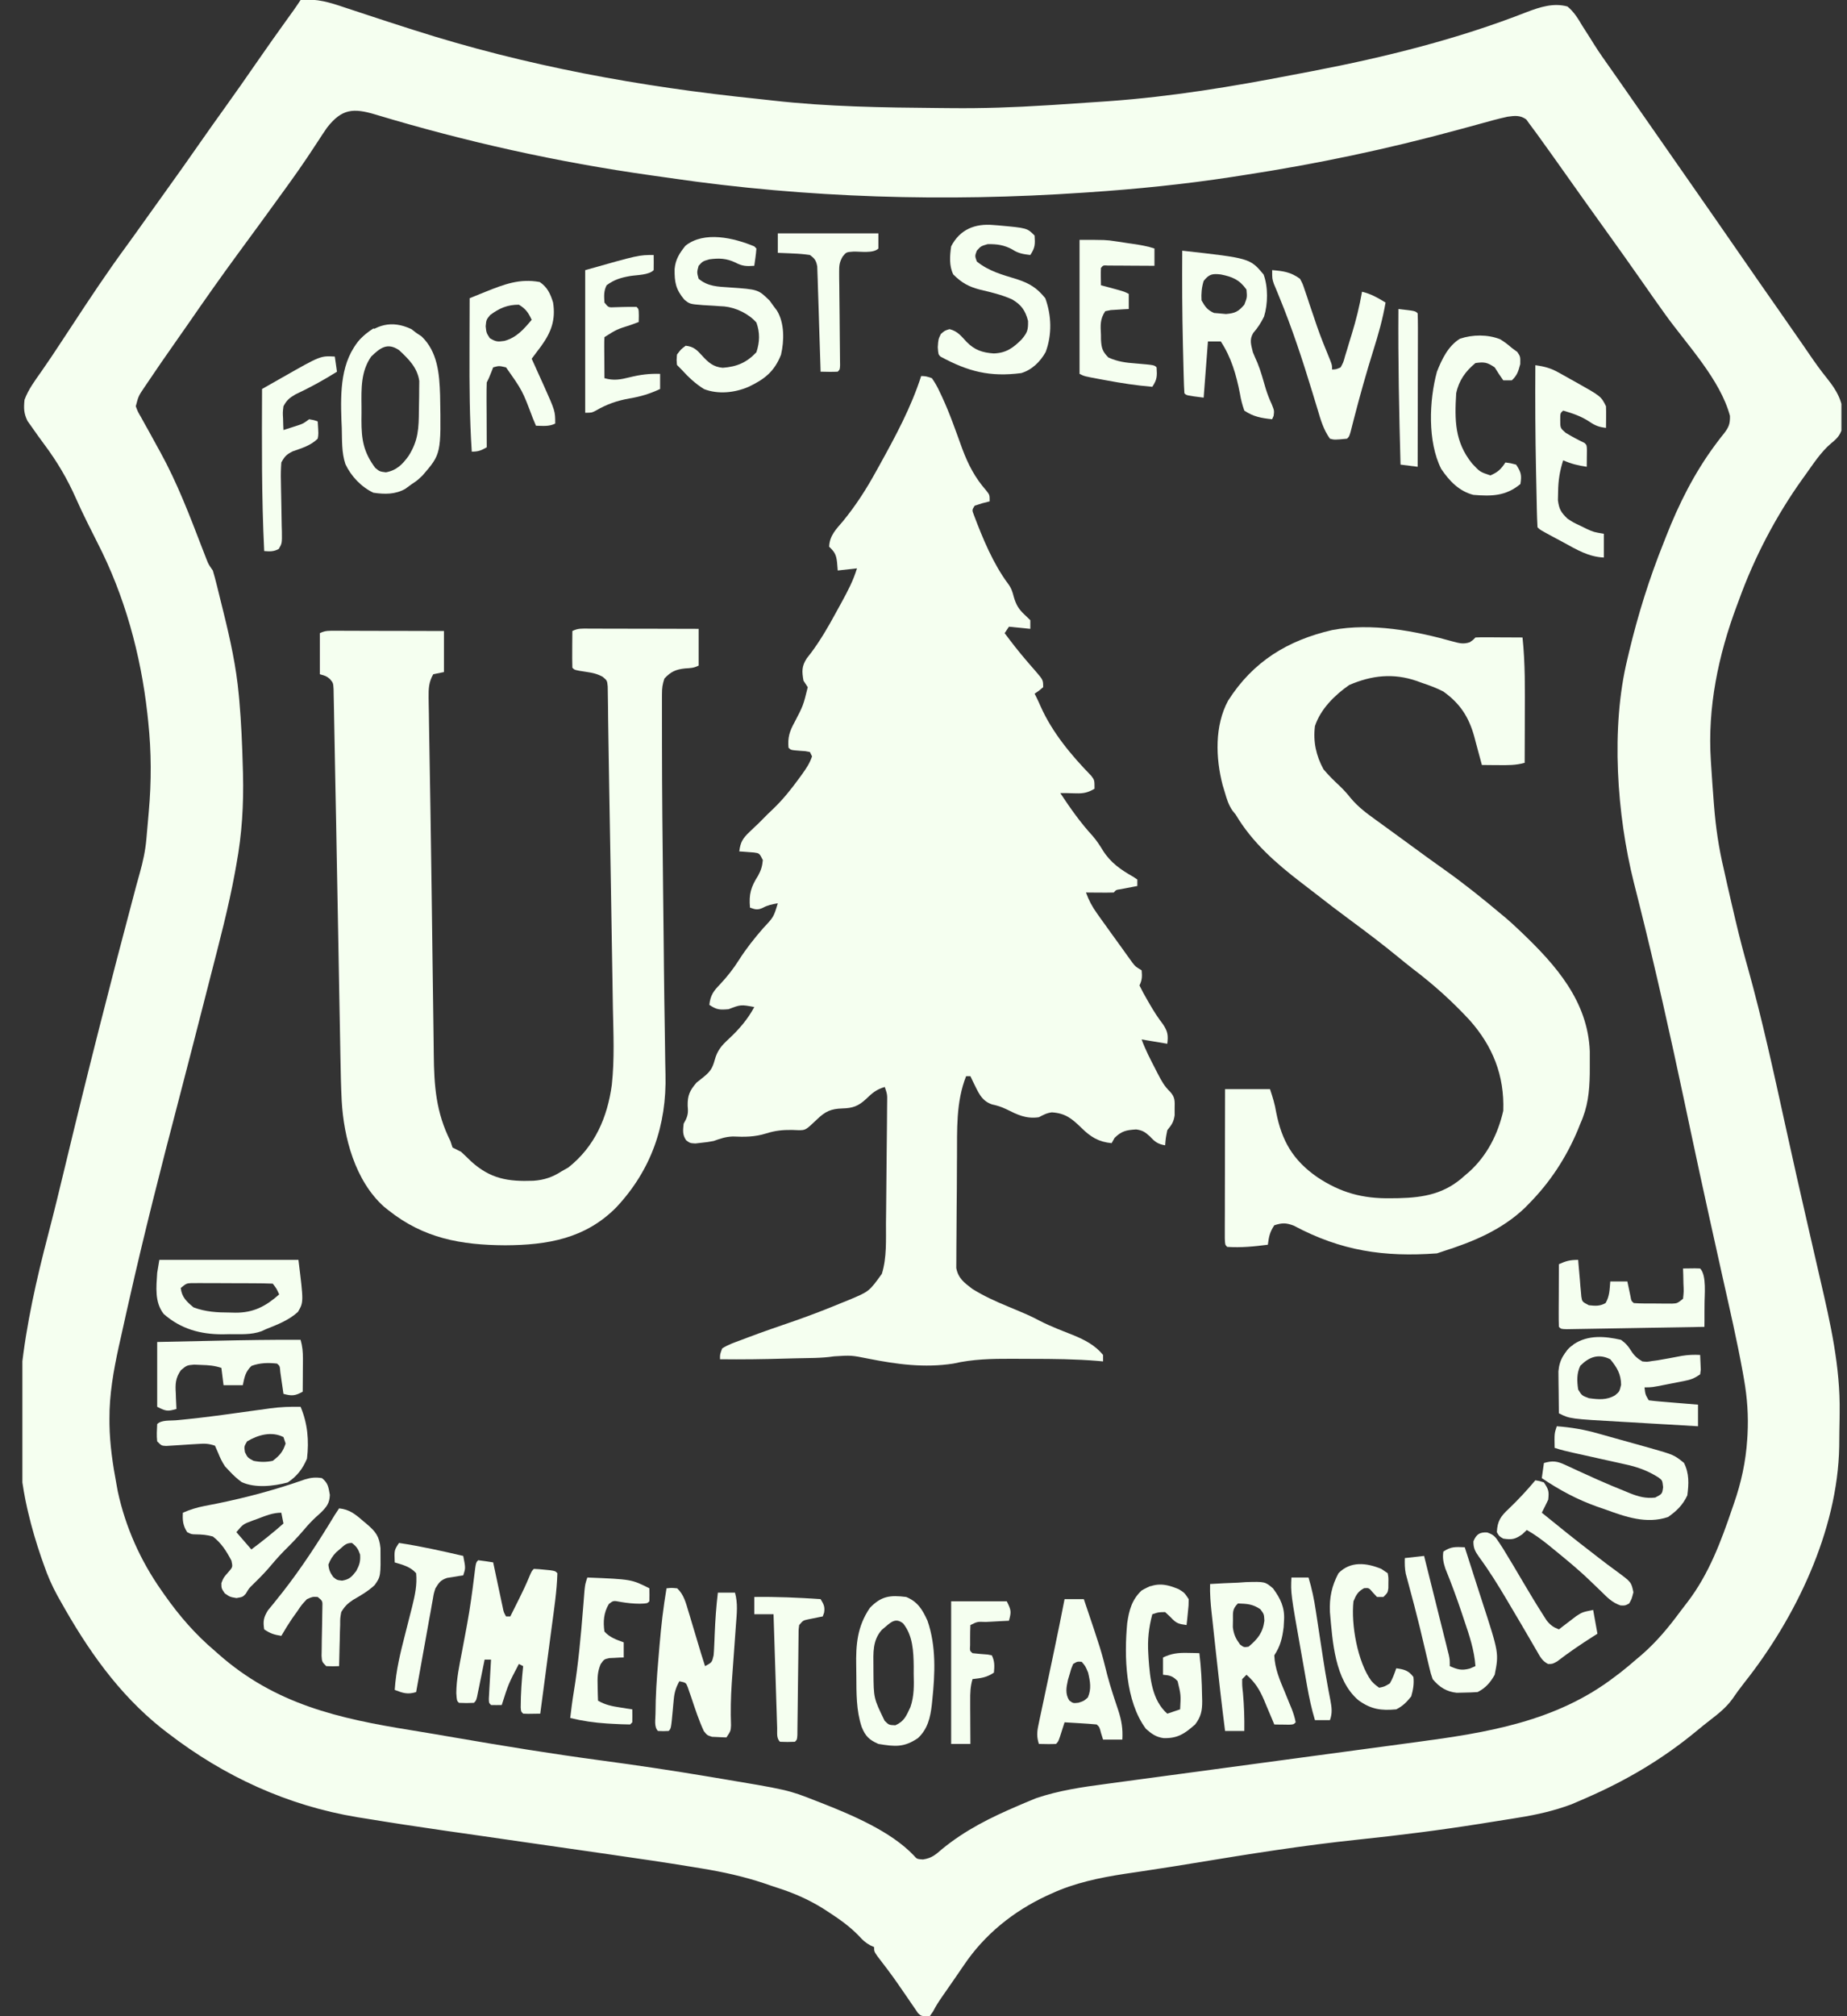 <?xml version="1.0" encoding="UTF-8"?> <svg xmlns="http://www.w3.org/2000/svg" width="66" height="72" viewBox="0 0 66 72" fill="none"><rect x="0" y="0" width="66" height="72" fill="#333333" stroke="none"/><g clip-path="url(#clip0_2011_2452)"><path d="M10.741 0C11.32 -0.061 11.791 0.089 12.337 0.274C12.516 0.333 12.696 0.392 12.876 0.451C12.969 0.482 13.063 0.513 13.16 0.545C13.654 0.71 14.15 0.868 14.645 1.027C14.695 1.043 14.745 1.059 14.796 1.075C18.786 2.353 22.897 3.103 27.059 3.529C27.244 3.549 27.428 3.569 27.612 3.59C29.579 3.813 31.551 3.84 33.529 3.857C33.68 3.858 33.831 3.86 33.982 3.861C35.118 3.873 36.247 3.834 37.381 3.762C37.465 3.757 37.55 3.752 37.636 3.747C38.23 3.709 38.824 3.669 39.417 3.627C39.525 3.62 39.525 3.62 39.634 3.612C41.856 3.452 44.032 3.094 46.219 2.669C46.443 2.626 46.667 2.583 46.891 2.541C49.491 2.043 52.093 1.397 54.565 0.428C55.034 0.25 55.513 0.095 56.011 0.232C56.247 0.426 56.387 0.66 56.542 0.922C56.633 1.064 56.724 1.207 56.816 1.35C56.86 1.421 56.905 1.493 56.951 1.567C57.14 1.868 57.344 2.157 57.55 2.446C57.626 2.553 57.701 2.661 57.776 2.768C57.85 2.875 57.925 2.981 57.999 3.087C58.531 3.846 59.061 4.606 59.589 5.368C59.874 5.779 60.16 6.189 60.447 6.598C61.005 7.395 61.559 8.196 62.113 8.995C62.613 9.717 63.113 10.438 63.617 11.156C63.823 11.45 64.028 11.745 64.232 12.04C64.301 12.139 64.301 12.139 64.371 12.239C64.462 12.372 64.554 12.505 64.645 12.638C64.846 12.931 65.048 13.218 65.273 13.494C65.714 14.044 65.913 14.456 65.859 15.183C65.783 15.504 65.683 15.632 65.431 15.833C65.059 16.149 64.784 16.583 64.499 16.978C64.469 17.02 64.439 17.061 64.408 17.104C63.461 18.427 62.68 19.921 62.129 21.454C62.107 21.512 62.086 21.569 62.063 21.629C61.4 23.404 61.011 25.265 61.135 27.164C61.138 27.217 61.141 27.269 61.145 27.323C61.172 27.748 61.202 28.172 61.235 28.597C61.24 28.656 61.244 28.715 61.249 28.775C61.309 29.541 61.416 30.274 61.594 31.023C61.637 31.216 61.68 31.409 61.723 31.602C61.77 31.809 61.818 32.017 61.866 32.224C61.879 32.281 61.892 32.337 61.906 32.395C62.05 33.02 62.2 33.642 62.372 34.26C62.394 34.336 62.394 34.336 62.415 34.414C62.43 34.466 62.444 34.518 62.459 34.571C62.968 36.397 63.37 38.247 63.777 40.099C63.797 40.188 63.797 40.188 63.817 40.28C63.844 40.402 63.871 40.524 63.898 40.646C64.102 41.575 64.312 42.503 64.525 43.43C64.573 43.639 64.621 43.847 64.668 44.056C64.684 44.124 64.7 44.193 64.716 44.263C64.747 44.4 64.778 44.537 64.81 44.674C64.886 45.008 64.963 45.341 65.04 45.674C65.408 47.259 65.762 48.802 65.737 50.441C65.737 50.516 65.736 50.59 65.735 50.667C65.733 50.816 65.73 50.965 65.727 51.114C65.724 51.295 65.722 51.475 65.722 51.655C65.669 54.669 64.153 57.798 62.322 60.101C62.172 60.291 62.032 60.485 61.895 60.685C61.678 60.978 61.418 61.187 61.132 61.408C60.964 61.537 60.801 61.668 60.639 61.803C59.432 62.803 58.146 63.566 56.714 64.192C56.648 64.221 56.582 64.249 56.515 64.279C56.451 64.306 56.386 64.334 56.32 64.362C56.264 64.386 56.209 64.41 56.151 64.435C55.539 64.662 54.93 64.802 54.287 64.905C54.161 64.925 54.161 64.925 54.032 64.947C53.755 64.991 53.478 65.035 53.201 65.079C53.057 65.102 53.057 65.102 52.909 65.126C51.453 65.357 49.996 65.541 48.529 65.694C46.563 65.9 44.616 66.211 42.665 66.533C42.157 66.617 41.648 66.698 41.138 66.774C40.974 66.799 40.811 66.824 40.648 66.849C40.496 66.872 40.344 66.894 40.192 66.916C39.296 67.053 38.391 67.241 37.563 67.626C37.512 67.649 37.462 67.672 37.409 67.695C36.213 68.253 35.189 69.074 34.447 70.172C34.387 70.259 34.387 70.259 34.327 70.347C34.249 70.46 34.171 70.574 34.093 70.688C33.956 70.889 33.817 71.088 33.677 71.287C33.552 71.465 33.443 71.633 33.343 71.828C33.303 71.885 33.264 71.942 33.223 72C32.917 72 32.917 72 32.802 71.888C32.766 71.835 32.731 71.783 32.694 71.729C32.654 71.671 32.613 71.613 32.572 71.553C32.508 71.459 32.508 71.459 32.444 71.364C32.356 71.236 32.268 71.109 32.179 70.981C32.136 70.918 32.093 70.856 32.048 70.791C31.825 70.471 31.587 70.163 31.35 69.854C31.235 69.685 31.235 69.685 31.235 69.531C31.189 69.51 31.144 69.49 31.097 69.469C30.923 69.373 30.823 69.278 30.69 69.131C30.369 68.799 30.014 68.547 29.629 68.296C29.558 68.25 29.487 68.204 29.413 68.156C28.895 67.834 28.374 67.605 27.793 67.419C27.633 67.368 27.473 67.312 27.313 67.257C26.569 67.008 25.825 66.846 25.051 66.72C24.95 66.704 24.849 66.687 24.748 66.67C23.792 66.513 22.834 66.372 21.874 66.235C21.572 66.192 21.269 66.148 20.966 66.104C20.323 66.011 19.681 65.919 19.038 65.827C18.343 65.727 17.648 65.627 16.953 65.526C16.607 65.477 16.262 65.427 15.917 65.378C14.956 65.24 13.997 65.094 13.04 64.937C12.948 64.922 12.856 64.908 12.762 64.893C10.264 64.475 8.006 63.436 5.999 61.891C5.928 61.836 5.856 61.781 5.782 61.724C4.228 60.485 3.123 58.898 2.157 57.169C2.124 57.111 2.092 57.054 2.058 56.994C1.858 56.629 1.698 56.266 1.564 55.872C1.533 55.783 1.501 55.695 1.469 55.604C1.291 55.083 1.136 54.562 1.01 54.025C0.997 53.972 0.985 53.919 0.972 53.864C0.239 50.619 0.896 47.236 1.72 44.092C1.934 43.272 2.134 42.449 2.332 41.624C3.114 38.366 3.939 35.12 4.802 31.883C4.823 31.803 4.844 31.723 4.866 31.641C4.908 31.487 4.95 31.333 4.994 31.179C5.109 30.77 5.193 30.384 5.231 29.961C5.236 29.908 5.24 29.855 5.245 29.801C5.255 29.691 5.265 29.581 5.274 29.471C5.287 29.307 5.302 29.143 5.317 28.979C5.413 27.904 5.41 26.849 5.297 25.775C5.287 25.679 5.277 25.582 5.266 25.483C5.028 23.363 4.453 21.266 3.476 19.37C3.378 19.176 3.281 18.981 3.184 18.787C3.158 18.734 3.132 18.682 3.105 18.628C2.969 18.355 2.839 18.081 2.716 17.802C2.403 17.096 2.043 16.487 1.582 15.87C1.429 15.664 1.28 15.457 1.134 15.246C1.084 15.176 1.034 15.107 0.983 15.034C0.849 14.761 0.846 14.578 0.876 14.277C1.011 13.906 1.258 13.579 1.484 13.258C1.733 12.902 1.974 12.54 2.212 12.176C2.25 12.119 2.288 12.062 2.326 12.003C2.405 11.883 2.483 11.764 2.562 11.645C3.194 10.681 3.83 9.723 4.512 8.795C4.717 8.515 4.918 8.232 5.12 7.949C5.203 7.833 5.286 7.718 5.368 7.602C5.43 7.516 5.43 7.516 5.493 7.428C5.618 7.254 5.743 7.079 5.868 6.904C6.311 6.288 6.75 5.669 7.184 5.046C7.458 4.653 7.736 4.263 8.016 3.873C8.414 3.32 8.804 2.761 9.192 2.2C9.548 1.685 9.91 1.175 10.275 0.668C10.334 0.587 10.334 0.587 10.393 0.504C10.427 0.457 10.461 0.41 10.496 0.361C10.58 0.243 10.661 0.122 10.741 0ZM11.691 4.552C11.571 4.724 11.456 4.898 11.343 5.074C11.256 5.206 11.169 5.337 11.082 5.469C11.038 5.535 10.994 5.601 10.948 5.67C10.746 5.971 10.537 6.266 10.325 6.56C10.284 6.617 10.243 6.673 10.201 6.732C9.633 7.519 9.06 8.303 8.484 9.085C7.889 9.895 7.31 10.717 6.739 11.545C6.577 11.78 6.413 12.013 6.249 12.246C5.914 12.722 5.583 13.2 5.259 13.684C5.226 13.731 5.194 13.779 5.161 13.828C4.947 14.145 4.947 14.145 4.852 14.508C4.925 14.704 4.925 14.704 5.044 14.906C5.107 15.021 5.107 15.021 5.172 15.139C5.218 15.221 5.264 15.302 5.311 15.386C5.404 15.556 5.497 15.725 5.59 15.895C5.635 15.976 5.68 16.057 5.726 16.141C6.335 17.247 6.779 18.415 7.232 19.593C7.259 19.661 7.285 19.73 7.313 19.801C7.336 19.861 7.36 19.921 7.384 19.984C7.455 20.16 7.455 20.16 7.605 20.373C7.657 20.545 7.703 20.719 7.746 20.893C7.759 20.944 7.772 20.996 7.785 21.049C7.812 21.159 7.839 21.268 7.866 21.378C7.906 21.541 7.946 21.705 7.987 21.868C8.227 22.838 8.443 23.818 8.533 24.816C8.541 24.911 8.541 24.911 8.551 25.009C8.621 25.803 8.655 26.599 8.676 27.396C8.678 27.473 8.68 27.55 8.683 27.629C8.71 28.731 8.647 29.785 8.447 30.869C8.429 30.968 8.411 31.067 8.393 31.17C8.166 32.404 7.845 33.614 7.533 34.828C7.469 35.078 7.405 35.328 7.341 35.578C7.016 36.851 6.688 38.123 6.356 39.394C5.744 41.729 5.148 44.065 4.618 46.42C4.581 46.585 4.543 46.749 4.506 46.914C4.438 47.218 4.37 47.523 4.303 47.828C4.283 47.916 4.263 48.004 4.243 48.094C4.058 48.943 3.905 49.801 3.911 50.672C3.911 50.737 3.911 50.801 3.912 50.867C3.924 51.594 4.03 52.303 4.164 53.016C4.179 53.097 4.194 53.179 4.209 53.262C4.485 54.539 5.022 55.736 5.77 56.798C5.808 56.853 5.847 56.908 5.886 56.964C6.419 57.718 6.979 58.363 7.682 58.959C7.742 59.012 7.742 59.012 7.804 59.067C9.835 60.864 12.109 61.372 14.703 61.789C15.232 61.874 15.76 61.965 16.288 62.056C18.001 62.351 19.714 62.63 21.437 62.861C22.745 63.036 24.049 63.23 25.351 63.449C25.427 63.462 25.502 63.474 25.58 63.487C28.164 63.919 28.164 63.919 29.141 64.303C29.201 64.326 29.261 64.349 29.323 64.373C30.423 64.806 31.83 65.393 32.655 66.262C32.766 66.388 32.766 66.388 32.98 66.403C33.297 66.356 33.43 66.233 33.672 66.025C34.497 65.35 35.402 64.902 36.377 64.486C36.453 64.454 36.528 64.421 36.605 64.388C36.678 64.358 36.752 64.327 36.828 64.296C36.892 64.269 36.956 64.243 37.023 64.215C37.839 63.938 38.675 63.817 39.526 63.705C39.657 63.687 39.789 63.669 39.922 63.651C40.204 63.613 40.487 63.575 40.769 63.537C41.218 63.477 41.666 63.417 42.114 63.356C42.824 63.26 43.534 63.164 44.244 63.069C45.513 62.899 46.782 62.727 48.051 62.556C48.495 62.496 48.94 62.436 49.384 62.377C49.662 62.339 49.94 62.302 50.218 62.264C50.346 62.247 50.473 62.23 50.6 62.213C53.134 61.875 55.604 61.482 57.694 59.885C57.768 59.829 57.842 59.773 57.919 59.715C58.103 59.571 58.281 59.421 58.458 59.267C58.525 59.211 58.592 59.154 58.661 59.096C59.197 58.629 59.625 58.114 60.045 57.544C60.131 57.428 60.219 57.314 60.308 57.201C61.068 56.204 61.499 55.045 61.9 53.865C61.919 53.811 61.938 53.756 61.957 53.7C62.221 52.943 62.383 52.199 62.435 51.396C62.438 51.343 62.442 51.29 62.445 51.235C62.482 50.562 62.436 49.914 62.319 49.251C62.306 49.176 62.292 49.101 62.279 49.023C62.071 47.874 61.807 46.735 61.552 45.596C61.412 44.97 61.274 44.344 61.135 43.717C61.111 43.61 61.111 43.61 61.087 43.501C60.852 42.439 60.622 41.376 60.396 40.312C60.367 40.175 60.338 40.038 60.309 39.901C60.265 39.697 60.222 39.493 60.179 39.289C59.682 36.949 59.162 34.618 58.58 32.298C58.557 32.207 58.535 32.116 58.511 32.023C58.47 31.858 58.428 31.693 58.386 31.528C57.776 29.105 57.553 25.989 58.152 23.537C58.172 23.453 58.192 23.37 58.212 23.283C58.533 21.942 58.938 20.649 59.452 19.37C59.48 19.3 59.507 19.23 59.535 19.158C59.99 17.996 60.545 16.892 61.289 15.888C61.325 15.84 61.361 15.791 61.399 15.741C61.466 15.652 61.534 15.565 61.605 15.479C61.778 15.253 61.823 15.14 61.818 14.851C61.468 13.548 60.285 12.313 59.51 11.235C59.233 10.849 58.959 10.461 58.688 10.071C58.251 9.444 57.807 8.823 57.361 8.202C57.148 7.906 56.936 7.609 56.723 7.312C56.682 7.254 56.64 7.196 56.598 7.137C56.347 6.786 56.097 6.435 55.849 6.082C55.575 5.695 55.3 5.309 55.022 4.925C54.987 4.876 54.951 4.827 54.915 4.776C54.823 4.649 54.729 4.524 54.635 4.399C54.604 4.356 54.574 4.313 54.542 4.268C54.325 4.108 54.126 4.132 53.87 4.168C53.532 4.241 53.2 4.334 52.867 4.427C52.715 4.469 52.562 4.51 52.409 4.552C52.302 4.581 52.194 4.61 52.087 4.639C49.565 5.326 47.048 5.855 44.464 6.251C44.325 6.273 44.186 6.294 44.047 6.316C42.332 6.58 40.612 6.753 38.882 6.869C38.823 6.873 38.764 6.877 38.703 6.881C33.788 7.214 28.848 7.074 23.972 6.362C23.737 6.328 23.502 6.295 23.267 6.262C19.926 5.792 16.649 5.064 13.417 4.09C12.626 3.853 12.218 3.881 11.691 4.552Z" fill="#F5FFF0"></path><path d="M32.917 13.428C33.091 13.435 33.091 13.435 33.3 13.505C33.417 13.673 33.498 13.817 33.582 14.002C33.607 14.055 33.633 14.108 33.659 14.163C33.941 14.768 34.157 15.399 34.385 16.026C34.601 16.6 34.839 17.058 35.241 17.517C35.364 17.672 35.364 17.672 35.364 17.904C35.234 17.937 35.234 17.937 35.102 17.971C35.012 18 34.922 18.028 34.829 18.058C34.731 18.213 34.731 18.213 34.802 18.395C35.116 19.227 35.489 20.131 36.022 20.846C36.141 21.006 36.18 21.135 36.23 21.328C36.311 21.597 36.398 21.75 36.602 21.941C36.709 22.043 36.709 22.043 36.817 22.148C36.817 22.25 36.817 22.352 36.817 22.457C36.565 22.431 36.313 22.406 36.053 22.38C36.002 22.456 35.952 22.532 35.9 22.611C36.144 22.937 36.392 23.258 36.658 23.567C36.696 23.611 36.734 23.656 36.773 23.702C36.85 23.791 36.927 23.879 37.004 23.967C37.276 24.283 37.276 24.283 37.276 24.54C37.123 24.671 37.123 24.671 36.97 24.772C36.993 24.816 37.015 24.86 37.038 24.906C37.091 25.015 37.142 25.125 37.19 25.236C37.604 26.163 38.29 26.983 38.993 27.703C39.111 27.859 39.111 27.859 39.111 28.167C38.882 28.302 38.721 28.339 38.457 28.331C38.398 28.33 38.34 28.328 38.28 28.327C38.226 28.325 38.172 28.323 38.117 28.322C38.042 28.322 37.966 28.322 37.888 28.322C38.247 28.864 38.607 29.377 39.048 29.856C39.191 30.023 39.303 30.194 39.417 30.381C39.69 30.811 40.052 31.06 40.488 31.307C40.538 31.341 40.589 31.374 40.641 31.408C40.641 31.485 40.641 31.561 40.641 31.64C40.587 31.65 40.532 31.66 40.476 31.671C40.371 31.691 40.371 31.691 40.263 31.712C40.193 31.726 40.123 31.739 40.051 31.753C39.88 31.777 39.88 31.777 39.8 31.872C39.633 31.877 39.465 31.878 39.298 31.876C39.16 31.875 39.16 31.875 39.02 31.874C38.95 31.873 38.879 31.872 38.806 31.872C38.906 32.15 39.026 32.374 39.197 32.614C39.245 32.681 39.292 32.748 39.341 32.817C39.392 32.887 39.442 32.957 39.494 33.029C39.545 33.101 39.596 33.172 39.649 33.246C39.8 33.457 39.953 33.668 40.106 33.878C40.149 33.939 40.193 34 40.238 34.063C40.278 34.118 40.318 34.173 40.359 34.23C40.393 34.278 40.428 34.326 40.463 34.375C40.572 34.516 40.572 34.516 40.794 34.65C40.815 34.866 40.814 34.994 40.717 35.19C40.804 35.368 40.894 35.535 40.995 35.706C41.023 35.755 41.051 35.804 41.08 35.854C41.227 36.108 41.379 36.347 41.559 36.579C41.729 36.837 41.748 36.969 41.712 37.273C41.353 37.213 41.353 37.213 40.995 37.153C40.928 37.142 40.862 37.13 40.794 37.119C40.927 37.483 41.103 37.822 41.281 38.166C41.311 38.224 41.34 38.282 41.371 38.342C41.5 38.591 41.605 38.788 41.808 38.983C41.994 39.182 41.979 39.319 41.974 39.589C41.974 39.708 41.974 39.708 41.974 39.83C41.937 40.077 41.865 40.17 41.712 40.36C41.656 40.642 41.656 40.642 41.635 40.9C41.375 40.856 41.267 40.775 41.09 40.582C40.92 40.428 40.829 40.365 40.6 40.333C40.253 40.355 40.082 40.385 39.828 40.635C39.794 40.697 39.759 40.759 39.723 40.823C39.259 40.779 38.974 40.603 38.648 40.282C38.304 39.947 38.071 39.753 37.585 39.723C37.404 39.746 37.283 39.812 37.123 39.897C36.662 39.964 36.353 39.806 35.95 39.606C35.777 39.525 35.63 39.477 35.446 39.439C35.053 39.302 34.954 38.989 34.772 38.633C34.74 38.567 34.709 38.5 34.676 38.431C34.626 38.431 34.575 38.431 34.523 38.431C34.156 39.355 34.203 40.347 34.197 41.327C34.196 41.416 34.196 41.416 34.195 41.506C34.193 41.818 34.192 42.129 34.191 42.441C34.19 42.698 34.187 42.955 34.184 43.212C34.181 43.524 34.179 43.836 34.178 44.148C34.178 44.267 34.176 44.385 34.175 44.503C34.172 44.669 34.172 44.833 34.173 44.999C34.172 45.092 34.172 45.186 34.171 45.282C34.24 45.651 34.457 45.807 34.743 46.026C35.15 46.28 35.572 46.471 36.014 46.654C36.794 46.981 36.794 46.981 37.128 47.154C37.344 47.266 37.562 47.363 37.788 47.455C37.849 47.479 37.91 47.504 37.973 47.529C38.098 47.58 38.223 47.629 38.348 47.678C38.755 47.844 39.134 48.038 39.417 48.386C39.417 48.462 39.417 48.539 39.417 48.617C39.332 48.609 39.332 48.609 39.244 48.601C38.443 48.534 37.645 48.526 36.842 48.526C36.611 48.526 36.381 48.524 36.151 48.523C35.436 48.521 34.764 48.534 34.064 48.695C33.028 48.855 32.052 48.721 31.033 48.52C30.421 48.397 30.421 48.397 29.803 48.436C29.347 48.507 28.876 48.494 28.415 48.507C28.302 48.51 28.189 48.513 28.075 48.516C27.293 48.539 26.512 48.55 25.729 48.54C25.726 48.366 25.726 48.366 25.806 48.154C26.01 48.02 26.236 47.944 26.465 47.86C26.568 47.821 26.568 47.821 26.672 47.781C27.248 47.562 27.831 47.364 28.414 47.163C28.981 46.965 29.538 46.749 30.093 46.519C30.17 46.488 30.247 46.457 30.326 46.425C31.058 46.12 31.058 46.12 31.512 45.489C31.693 44.905 31.656 44.278 31.659 43.672C31.661 43.536 31.662 43.401 31.664 43.266C31.667 42.983 31.67 42.701 31.672 42.419C31.674 42.057 31.678 41.695 31.682 41.333C31.685 41.054 31.688 40.775 31.691 40.496C31.692 40.362 31.693 40.229 31.695 40.095C31.697 39.909 31.698 39.723 31.699 39.537C31.7 39.482 31.7 39.427 31.701 39.37C31.706 39.084 31.706 39.084 31.617 38.817C31.325 38.9 31.161 39.037 30.948 39.246C30.67 39.502 30.474 39.573 30.101 39.583C29.692 39.596 29.492 39.688 29.194 39.974C28.788 40.361 28.788 40.361 28.525 40.36C28.45 40.357 28.374 40.354 28.296 40.351C27.964 40.347 27.694 40.376 27.378 40.476C26.974 40.603 26.612 40.605 26.191 40.585C25.933 40.593 25.742 40.659 25.5 40.746C25.279 40.786 25.279 40.786 25.065 40.809C24.994 40.817 24.922 40.826 24.849 40.834C24.659 40.823 24.659 40.823 24.52 40.722C24.381 40.522 24.405 40.367 24.429 40.129C24.468 40.055 24.468 40.055 24.508 39.981C24.594 39.794 24.589 39.686 24.573 39.482C24.566 39.119 24.648 38.942 24.888 38.663C24.978 38.589 25.069 38.517 25.16 38.445C25.382 38.265 25.463 38.134 25.538 37.857C25.632 37.51 25.782 37.34 26.042 37.1C26.399 36.769 26.724 36.395 26.953 35.962C26.474 35.872 26.474 35.872 26.035 36.039C25.722 36.065 25.613 36.064 25.347 35.884C25.385 35.54 25.496 35.39 25.734 35.146C25.991 34.871 26.206 34.597 26.408 34.278C26.668 33.869 26.959 33.505 27.276 33.141C27.645 32.749 27.645 32.749 27.794 32.257C27.594 32.291 27.433 32.323 27.254 32.421C27.07 32.505 26.985 32.479 26.8 32.412C26.756 31.931 26.833 31.673 27.091 31.268C27.194 31.078 27.24 30.929 27.259 30.714C27.135 30.469 27.135 30.469 26.94 30.443C26.878 30.438 26.816 30.434 26.752 30.429C26.658 30.422 26.658 30.422 26.563 30.414C26.515 30.411 26.467 30.408 26.417 30.405C26.456 30.078 26.543 29.934 26.781 29.711C26.836 29.657 26.892 29.604 26.949 29.549C27.001 29.501 27.052 29.452 27.106 29.402C27.169 29.338 27.232 29.275 27.297 29.209C27.402 29.103 27.508 28.998 27.618 28.896C27.972 28.558 28.266 28.191 28.554 27.796C28.591 27.745 28.628 27.694 28.666 27.642C28.815 27.433 28.936 27.255 29.017 27.01C28.992 26.959 28.967 26.908 28.941 26.855C28.781 26.822 28.781 26.822 28.597 26.812C28.26 26.786 28.26 26.786 28.176 26.701C28.144 26.331 28.214 26.116 28.391 25.794C28.704 25.194 28.704 25.194 28.864 24.54C28.814 24.464 28.764 24.387 28.712 24.309C28.653 23.976 28.644 23.797 28.829 23.509C28.88 23.444 28.93 23.379 28.983 23.312C29.314 22.867 29.587 22.401 29.851 21.914C29.926 21.775 30.003 21.637 30.079 21.499C30.296 21.102 30.492 20.73 30.623 20.296C30.283 20.334 30.283 20.334 29.935 20.373C29.927 20.276 29.919 20.179 29.911 20.079C29.879 19.804 29.827 19.715 29.629 19.524C29.642 19.125 29.881 18.896 30.126 18.608C30.588 18.043 30.96 17.462 31.311 16.823C31.351 16.753 31.39 16.682 31.43 16.609C32.001 15.576 32.554 14.556 32.917 13.428Z" fill="#F5FFF0"></path><path d="M21.023 22.448C21.154 22.448 21.154 22.448 21.288 22.448C21.429 22.449 21.429 22.449 21.574 22.45C21.671 22.45 21.767 22.45 21.867 22.45C22.123 22.45 22.38 22.451 22.637 22.452C22.899 22.453 23.161 22.453 23.422 22.453C23.936 22.454 24.451 22.455 24.965 22.457C24.965 22.89 24.965 23.323 24.965 23.769C24.791 23.857 24.674 23.859 24.482 23.87C24.153 23.904 23.973 23.983 23.741 24.232C23.671 24.445 23.655 24.57 23.655 24.789C23.654 24.856 23.654 24.924 23.654 24.993C23.654 25.104 23.654 25.104 23.654 25.218C23.654 25.298 23.654 25.378 23.654 25.46C23.654 25.733 23.654 26.005 23.655 26.277C23.655 26.372 23.655 26.468 23.655 26.566C23.657 28.313 23.675 30.061 23.695 31.808C23.701 32.345 23.707 32.882 23.713 33.419C23.715 33.644 23.717 33.869 23.72 34.094C23.721 34.242 23.723 34.389 23.724 34.536C23.733 35.325 23.743 36.115 23.757 36.904C23.763 37.245 23.768 37.587 23.771 37.928C23.773 38.073 23.776 38.218 23.78 38.363C23.827 40.185 23.27 41.781 22.027 43.11C20.921 44.234 19.56 44.463 18.053 44.47C16.469 44.461 15.141 44.223 13.876 43.216C13.824 43.174 13.771 43.132 13.717 43.089C12.69 42.163 12.284 40.632 12.21 39.307C12.184 38.796 12.174 38.286 12.165 37.775C12.163 37.661 12.161 37.547 12.159 37.434C12.154 37.191 12.15 36.949 12.146 36.706C12.139 36.319 12.132 35.933 12.124 35.546C12.113 34.932 12.102 34.318 12.091 33.703C12.071 32.611 12.051 31.518 12.03 30.425C12.024 30.105 12.018 29.785 12.013 29.465C12.001 28.82 11.989 28.175 11.975 27.53C11.967 27.169 11.961 26.808 11.955 26.447C11.951 26.202 11.946 25.957 11.941 25.712C11.938 25.596 11.936 25.479 11.935 25.363C11.933 25.203 11.929 25.043 11.925 24.883C11.924 24.793 11.922 24.702 11.92 24.608C11.906 24.387 11.906 24.387 11.785 24.244C11.65 24.14 11.65 24.14 11.429 24.078C11.429 23.594 11.429 23.11 11.429 22.611C11.627 22.511 11.771 22.525 11.993 22.525C12.078 22.525 12.164 22.525 12.252 22.525C12.345 22.526 12.438 22.526 12.534 22.527C12.629 22.527 12.723 22.527 12.821 22.527C13.073 22.527 13.326 22.528 13.578 22.529C13.835 22.53 14.092 22.53 14.35 22.53C14.855 22.531 15.36 22.533 15.864 22.534C15.864 23.018 15.864 23.502 15.864 24C15.738 24.026 15.612 24.051 15.482 24.078C15.321 24.352 15.312 24.599 15.316 24.913C15.318 25.049 15.318 25.049 15.32 25.189C15.322 25.288 15.324 25.389 15.326 25.492C15.327 25.6 15.329 25.709 15.33 25.817C15.334 26.118 15.339 26.418 15.345 26.718C15.351 27.04 15.356 27.361 15.361 27.683C15.368 28.108 15.374 28.532 15.382 28.957C15.398 29.913 15.412 30.869 15.424 31.825C15.433 32.622 15.444 33.418 15.455 34.215C15.463 34.71 15.469 35.205 15.475 35.7C15.48 36.172 15.486 36.644 15.494 37.116C15.497 37.291 15.499 37.466 15.5 37.641C15.511 38.775 15.577 39.717 16.094 40.746C16.119 40.823 16.144 40.899 16.17 40.978C16.272 41.031 16.374 41.082 16.476 41.132C16.596 41.242 16.714 41.355 16.83 41.47C17.522 42.098 18.152 42.2 19.059 42.166C19.444 42.139 19.745 42.038 20.07 41.827C20.149 41.782 20.228 41.738 20.309 41.692C21.254 40.945 21.705 39.908 21.863 38.736C21.962 37.828 21.919 36.908 21.901 35.996C21.895 35.7 21.891 35.404 21.887 35.108C21.879 34.609 21.871 34.111 21.862 33.613C21.849 32.92 21.838 32.228 21.828 31.536C21.811 30.412 21.791 29.287 21.77 28.163C21.759 27.6 21.75 27.037 21.743 26.474C21.74 26.191 21.735 25.909 21.73 25.626C21.729 25.503 21.727 25.381 21.727 25.258C21.726 25.098 21.723 24.937 21.72 24.776C21.718 24.69 21.718 24.604 21.716 24.516C21.695 24.301 21.695 24.301 21.534 24.168C21.334 24.058 21.16 24.024 20.935 23.991C20.536 23.93 20.536 23.93 20.453 23.846C20.447 23.625 20.446 23.406 20.448 23.185C20.448 23.123 20.449 23.061 20.449 22.997C20.45 22.843 20.451 22.688 20.453 22.534C20.653 22.433 20.799 22.448 21.023 22.448Z" fill="#F5FFF0"></path><path d="M51.929 22.912C52.154 22.972 52.301 23.011 52.525 22.933C52.643 22.85 52.643 22.85 52.723 22.765C52.848 22.759 52.973 22.757 53.099 22.758C53.174 22.758 53.25 22.758 53.328 22.759C53.407 22.759 53.487 22.76 53.569 22.761C53.689 22.761 53.689 22.761 53.811 22.762C54.009 22.762 54.207 22.764 54.405 22.765C54.504 23.698 54.491 24.631 54.487 25.568C54.486 25.73 54.486 25.893 54.486 26.056C54.485 26.451 54.483 26.846 54.482 27.241C54.169 27.33 53.868 27.327 53.545 27.323C53.488 27.323 53.431 27.323 53.373 27.322C53.233 27.321 53.093 27.32 52.953 27.318C52.94 27.272 52.928 27.225 52.915 27.177C52.858 26.963 52.8 26.75 52.742 26.537C52.713 26.427 52.713 26.427 52.684 26.315C52.488 25.605 52.175 25.122 51.576 24.695C51.328 24.566 51.076 24.474 50.811 24.386C50.748 24.363 50.685 24.34 50.62 24.316C49.789 24.032 49.018 24.114 48.211 24.463C47.696 24.821 47.189 25.319 46.988 25.929C46.918 26.481 47.028 26.987 47.294 27.473C47.47 27.682 47.656 27.868 47.857 28.053C48.012 28.201 48.138 28.34 48.27 28.506C48.537 28.825 48.85 29.055 49.186 29.296C49.281 29.365 49.281 29.365 49.379 29.436C49.51 29.532 49.642 29.628 49.775 29.724C49.961 29.859 50.148 29.995 50.334 30.131C50.978 30.603 50.978 30.603 51.628 31.067C52.325 31.561 52.986 32.093 53.641 32.643C53.726 32.714 53.726 32.714 53.814 32.786C53.964 32.915 54.109 33.047 54.252 33.183C54.293 33.222 54.333 33.26 54.375 33.3C55.6 34.469 56.741 35.758 56.809 37.545C56.811 37.721 56.811 37.898 56.809 38.074C56.809 38.212 56.809 38.212 56.808 38.353C56.796 39.002 56.739 39.533 56.47 40.129C56.438 40.209 56.405 40.29 56.372 40.373C55.956 41.355 55.383 42.228 54.635 42.984C54.589 43.031 54.543 43.078 54.496 43.127C53.666 43.919 52.648 44.342 51.576 44.682C51.5 44.707 51.425 44.733 51.347 44.759C49.449 44.896 47.927 44.672 46.233 43.77C45.956 43.664 45.815 43.665 45.535 43.756C45.372 44.002 45.343 44.162 45.305 44.45C44.822 44.513 44.34 44.561 43.852 44.527C43.776 44.45 43.776 44.45 43.767 44.23C43.767 44.132 43.767 44.033 43.767 43.931C43.767 43.877 43.767 43.823 43.767 43.767C43.767 43.587 43.768 43.407 43.769 43.227C43.769 43.103 43.769 42.978 43.769 42.854C43.769 42.526 43.77 42.197 43.771 41.869C43.772 41.535 43.772 41.2 43.772 40.865C43.773 40.208 43.775 39.551 43.776 38.894C44.306 38.894 44.836 38.894 45.382 38.894C45.48 39.19 45.553 39.422 45.602 39.719C45.804 40.745 46.204 41.434 47.068 42.035C47.902 42.593 48.697 42.808 49.698 42.791C49.788 42.79 49.879 42.789 49.973 42.788C50.895 42.767 51.642 42.627 52.341 41.981C52.397 41.932 52.454 41.884 52.512 41.835C53.142 41.258 53.527 40.501 53.717 39.666C53.762 38.403 53.338 37.355 52.513 36.428C51.887 35.752 51.218 35.152 50.486 34.598C50.302 34.456 50.123 34.309 49.943 34.162C49.401 33.718 48.845 33.297 48.282 32.881C47.848 32.561 47.419 32.236 46.996 31.903C46.83 31.774 46.665 31.646 46.497 31.519C45.599 30.832 44.74 30.078 44.158 29.093C44.12 29.046 44.082 28.999 44.043 28.951C43.899 28.741 43.838 28.538 43.767 28.293C43.741 28.208 43.716 28.123 43.689 28.035C43.437 27.068 43.4 25.913 43.886 25.018C44.779 23.619 46.01 22.87 47.601 22.5C49.014 22.234 50.561 22.527 51.929 22.912Z" fill="#F5FFF0"></path><path d="M17.088 55.717C17.267 55.739 17.445 55.765 17.623 55.794C17.64 55.874 17.64 55.874 17.657 55.955C17.707 56.194 17.758 56.433 17.809 56.672C17.827 56.756 17.845 56.839 17.863 56.925C17.88 57.005 17.897 57.084 17.914 57.166C17.93 57.24 17.945 57.313 17.962 57.389C17.998 57.57 17.998 57.57 18.082 57.724C18.132 57.724 18.183 57.724 18.235 57.724C18.319 57.555 18.404 57.386 18.488 57.217C18.512 57.17 18.535 57.123 18.559 57.075C18.68 56.833 18.794 56.591 18.898 56.342C18.999 56.103 18.999 56.103 19.076 56.026C19.204 56.031 19.331 56.041 19.458 56.055C19.528 56.062 19.597 56.069 19.669 56.076C19.841 56.103 19.841 56.103 19.917 56.18C19.899 56.819 19.8 57.459 19.716 58.092C19.704 58.181 19.692 58.27 19.68 58.363C19.643 58.645 19.606 58.927 19.568 59.209C19.543 59.402 19.517 59.595 19.492 59.788C19.43 60.257 19.368 60.727 19.305 61.196C18.835 61.204 18.835 61.204 18.694 61.196C18.617 61.119 18.617 61.119 18.607 60.973C18.608 60.478 18.642 59.991 18.694 59.499C18.643 59.473 18.593 59.448 18.541 59.422C18.17 60.13 18.17 60.13 17.929 60.888C17.801 60.891 17.674 60.891 17.546 60.888C17.47 60.81 17.47 60.81 17.468 60.66C17.472 60.596 17.476 60.532 17.479 60.465C17.483 60.396 17.487 60.327 17.49 60.255C17.495 60.182 17.499 60.109 17.503 60.034C17.507 59.961 17.511 59.888 17.515 59.812C17.526 59.63 17.536 59.449 17.546 59.267C17.471 59.267 17.395 59.267 17.317 59.267C17.308 59.311 17.299 59.355 17.29 59.401C17.25 59.599 17.209 59.797 17.169 59.995C17.155 60.065 17.141 60.134 17.127 60.205C17.113 60.271 17.099 60.337 17.085 60.405C17.073 60.466 17.061 60.527 17.048 60.59C17.011 60.733 17.011 60.733 16.935 60.81C16.667 60.82 16.667 60.82 16.399 60.81C16.323 60.733 16.323 60.733 16.305 60.457C16.31 59.961 16.413 59.48 16.506 58.995C16.56 58.712 16.613 58.43 16.665 58.147C16.675 58.091 16.685 58.035 16.696 57.978C16.799 57.413 16.877 56.846 16.946 56.276C17.004 55.801 17.004 55.801 17.088 55.717Z" fill="#F5FFF0"></path><path d="M42.246 8.952C44.665 9.222 44.665 9.222 45.152 9.801C45.318 10.243 45.308 10.86 45.169 11.305C45.061 11.526 44.946 11.704 44.784 11.889C44.637 12.132 44.707 12.31 44.77 12.579C44.822 12.705 44.875 12.83 44.932 12.954C45.055 13.255 45.138 13.571 45.23 13.883C45.291 14.077 45.358 14.253 45.444 14.436C45.535 14.663 45.535 14.663 45.511 14.851C45.493 14.891 45.476 14.93 45.458 14.971C45.078 14.933 44.783 14.88 44.464 14.663C44.388 14.447 44.343 14.272 44.306 14.05C44.177 13.388 43.998 12.761 43.623 12.193C43.472 12.193 43.32 12.193 43.164 12.193C43.114 12.855 43.063 13.518 43.011 14.2C42.4 14.123 42.4 14.123 42.323 14.045C42.311 13.854 42.303 13.664 42.299 13.472C42.297 13.413 42.296 13.354 42.294 13.293C42.289 13.098 42.284 12.904 42.28 12.709C42.277 12.576 42.273 12.443 42.27 12.31C42.244 11.191 42.238 10.072 42.246 8.952ZM43.011 10.033C42.94 10.264 42.92 10.486 42.935 10.727C43.06 10.952 43.145 11.07 43.379 11.176C43.462 11.183 43.462 11.183 43.547 11.19C43.633 11.198 43.72 11.206 43.809 11.214C44.136 11.185 44.249 11.13 44.464 10.881C44.566 10.619 44.566 10.619 44.541 10.341C44.292 9.989 44.037 9.883 43.623 9.801C43.316 9.766 43.206 9.79 43.011 10.033Z" fill="#F5FFF0"></path><path d="M14.703 11.754C14.758 11.797 14.813 11.84 14.87 11.884C14.967 11.949 14.967 11.949 15.066 12.015C15.637 12.562 15.702 13.347 15.726 14.104C15.764 16.21 15.764 16.21 15.1 16.978C14.913 17.156 14.913 17.156 14.717 17.286C14.638 17.344 14.559 17.401 14.478 17.46C14.118 17.661 13.741 17.654 13.341 17.595C12.912 17.391 12.546 17.009 12.343 16.575C12.203 16.161 12.226 15.719 12.213 15.285C12.209 15.189 12.204 15.093 12.2 14.994C12.166 13.995 12.168 12.886 12.877 12.108C13.433 11.593 13.986 11.417 14.703 11.754ZM13.264 12.733C12.893 13.263 12.911 13.879 12.918 14.501C12.92 14.667 12.918 14.833 12.916 14.999C12.915 15.697 12.988 16.143 13.408 16.708C13.568 16.839 13.568 16.839 13.79 16.867C14.171 16.797 14.379 16.588 14.599 16.283C14.95 15.731 14.965 15.291 14.969 14.64C14.97 14.486 14.974 14.331 14.977 14.176C14.978 14.077 14.978 13.979 14.979 13.877C14.98 13.787 14.981 13.698 14.982 13.605C14.915 13.127 14.599 12.819 14.258 12.502C13.846 12.225 13.59 12.417 13.264 12.733Z" fill="#F5FFF0"></path><path d="M19.286 10.071C19.56 10.255 19.667 10.491 19.764 10.804C19.86 11.425 19.698 11.859 19.34 12.357C19.279 12.438 19.279 12.438 19.217 12.52C19.177 12.575 19.136 12.63 19.093 12.686C19.062 12.727 19.031 12.768 18.999 12.81C19.019 12.855 19.039 12.899 19.06 12.945C19.152 13.147 19.243 13.35 19.334 13.553C19.365 13.623 19.397 13.693 19.43 13.764C19.84 14.681 19.84 14.681 19.84 15.126C19.614 15.239 19.401 15.207 19.152 15.203C19.113 15.11 19.075 15.018 19.035 14.923C18.669 13.95 18.669 13.95 18.082 13.119C17.832 13.061 17.832 13.061 17.623 13.119C17.599 13.18 17.576 13.24 17.551 13.302C17.47 13.505 17.47 13.505 17.393 13.659C17.387 13.833 17.385 14.007 17.386 14.181C17.386 14.232 17.386 14.283 17.386 14.336C17.387 14.499 17.388 14.663 17.389 14.826C17.389 14.937 17.389 15.048 17.39 15.159C17.391 15.431 17.392 15.703 17.393 15.974C17.191 16.087 17.096 16.129 16.858 16.129C16.779 14.94 16.773 13.755 16.777 12.564C16.777 12.378 16.778 12.191 16.778 12.004C16.779 11.553 16.78 11.101 16.782 10.65C16.904 10.6 17.026 10.551 17.148 10.501C17.216 10.474 17.284 10.446 17.354 10.418C18.018 10.152 18.569 9.939 19.286 10.071ZM17.513 11.252C17.377 11.419 17.377 11.419 17.355 11.653C17.38 11.887 17.38 11.887 17.503 12.077C17.722 12.207 17.781 12.209 18.024 12.174C18.459 12.056 18.715 11.758 18.999 11.421C18.881 11.166 18.786 11.027 18.541 10.881C18.13 10.881 17.842 11.006 17.513 11.252Z" fill="#F5FFF0"></path><path d="M23.817 56.721C23.994 56.701 23.994 56.701 24.2 56.721C24.437 56.947 24.506 57.231 24.599 57.541C24.614 57.589 24.629 57.638 24.644 57.688C24.691 57.843 24.737 57.998 24.783 58.153C24.814 58.258 24.845 58.362 24.877 58.466C24.935 58.658 24.992 58.849 25.049 59.04C25.095 59.194 25.143 59.346 25.194 59.499C25.442 59.366 25.442 59.366 25.5 59.113C25.51 59.001 25.517 58.889 25.521 58.777C25.524 58.711 25.527 58.645 25.53 58.578C25.532 58.509 25.535 58.441 25.538 58.37C25.558 57.868 25.592 57.374 25.652 56.875C25.854 56.875 26.056 56.875 26.264 56.875C26.372 57.259 26.328 57.627 26.298 58.02C26.29 58.131 26.29 58.131 26.282 58.244C26.265 58.481 26.248 58.717 26.231 58.954C26.208 59.263 26.186 59.572 26.164 59.882C26.159 59.956 26.154 60.03 26.148 60.107C26.114 60.613 26.104 61.111 26.122 61.617C26.111 61.814 26.111 61.814 25.958 62.045C25.848 62.043 25.738 62.037 25.628 62.031C25.567 62.028 25.506 62.025 25.443 62.023C25.27 61.968 25.27 61.968 25.15 61.818C24.971 61.432 24.84 61.029 24.705 60.625C24.671 60.529 24.671 60.529 24.637 60.431C24.607 60.343 24.607 60.343 24.577 60.253C24.511 60.088 24.511 60.088 24.276 60.039C24.156 60.257 24.1 60.431 24.077 60.679C24.068 60.771 24.068 60.771 24.059 60.865C24.053 60.928 24.048 60.991 24.042 61.056C23.98 61.727 23.98 61.727 23.894 61.814C23.702 61.823 23.702 61.823 23.511 61.814C23.364 61.665 23.424 61.398 23.423 61.202C23.425 60.557 23.468 59.919 23.524 59.277C23.54 59.098 23.555 58.918 23.569 58.739C23.626 58.061 23.703 57.392 23.817 56.721Z" fill="#F5FFF0"></path><path d="M57.923 47.846C58.093 47.967 58.183 48.071 58.292 48.248C58.404 48.421 58.511 48.513 58.688 48.618C58.858 48.635 58.858 48.635 59.037 48.603C59.103 48.594 59.17 48.585 59.239 48.576C59.528 48.528 59.815 48.473 60.103 48.418C60.322 48.382 60.531 48.374 60.752 48.386C60.759 48.499 60.763 48.611 60.767 48.724C60.771 48.818 60.771 48.818 60.775 48.914C60.767 48.969 60.76 49.024 60.752 49.081C60.534 49.228 60.424 49.268 60.174 49.318C60.107 49.331 60.04 49.344 59.97 49.358C59.9 49.372 59.83 49.385 59.758 49.399C59.688 49.413 59.618 49.427 59.546 49.441C59.027 49.544 59.027 49.544 58.764 49.544C58.793 49.798 58.793 49.798 58.917 50.007C59.047 50.024 59.178 50.037 59.309 50.048C59.388 50.055 59.468 50.062 59.549 50.068C59.674 50.078 59.674 50.078 59.801 50.089C59.885 50.096 59.968 50.103 60.054 50.11C60.262 50.127 60.469 50.144 60.676 50.161C60.676 50.416 60.676 50.67 60.676 50.933C60.322 50.912 59.968 50.891 59.615 50.87C59.39 50.856 59.164 50.843 58.939 50.831C58.726 50.818 58.513 50.806 58.299 50.793C58.193 50.786 58.087 50.78 57.981 50.775C56.099 50.669 56.099 50.669 55.705 50.47C55.701 50.195 55.698 49.92 55.696 49.645C55.694 49.567 55.693 49.489 55.692 49.409C55.691 49.296 55.691 49.296 55.69 49.181C55.69 49.112 55.689 49.043 55.688 48.972C55.726 48.532 55.911 48.281 56.241 48C56.75 47.665 57.345 47.715 57.923 47.846ZM56.47 48.772C56.337 49.041 56.35 49.328 56.394 49.621C56.526 49.837 56.526 49.837 56.776 49.93C57.112 49.977 57.413 50.005 57.712 49.827C57.868 49.698 57.868 49.698 57.928 49.452C57.922 49.066 57.782 48.834 57.541 48.541C57.121 48.329 56.783 48.456 56.47 48.772Z" fill="#F5FFF0"></path><path d="M5.694 44.991C7.334 44.991 8.974 44.991 10.664 44.991C10.851 46.501 10.851 46.501 10.646 46.85C10.326 47.142 9.915 47.304 9.517 47.46C9.431 47.5 9.431 47.5 9.342 47.54C8.974 47.672 8.595 47.643 8.208 47.644C8.084 47.646 8.084 47.646 7.958 47.649C7.16 47.652 6.455 47.457 5.847 46.92C5.521 46.495 5.585 45.966 5.617 45.454C5.643 45.301 5.668 45.148 5.694 44.991ZM6.459 45.994C6.495 46.325 6.67 46.482 6.917 46.688C7.351 46.849 7.754 46.871 8.213 46.872C8.278 46.874 8.343 46.876 8.411 46.877C9.057 46.88 9.493 46.652 9.976 46.225C9.883 46.018 9.883 46.018 9.747 45.84C9.523 45.831 9.302 45.827 9.078 45.827C9.011 45.826 8.944 45.826 8.875 45.826C8.732 45.825 8.589 45.825 8.447 45.825C8.228 45.825 8.01 45.824 7.792 45.822C7.653 45.822 7.515 45.822 7.377 45.822C7.311 45.821 7.246 45.821 7.178 45.82C7.087 45.821 7.087 45.821 6.994 45.821C6.913 45.821 6.913 45.821 6.831 45.821C6.662 45.832 6.662 45.832 6.459 45.994Z" fill="#F5FFF0"></path><path d="M11.505 52.785C11.725 52.962 11.736 53.103 11.787 53.383C11.776 53.684 11.672 53.812 11.462 54.02C11.378 54.096 11.378 54.096 11.292 54.174C11.132 54.32 10.995 54.471 10.855 54.637C10.625 54.908 10.379 55.158 10.127 55.408C9.932 55.608 9.753 55.818 9.573 56.03C9.397 56.23 9.209 56.416 9.019 56.602C8.894 56.724 8.894 56.724 8.786 56.909C8.676 57.029 8.676 57.029 8.451 57.068C8.217 57.029 8.217 57.029 8.031 56.899C7.911 56.721 7.911 56.721 7.911 56.533C7.988 56.335 7.988 56.335 8.155 56.147C8.319 55.959 8.319 55.959 8.27 55.732C8.092 55.393 7.91 55.103 7.605 54.869C7.399 54.813 7.218 54.796 7.004 54.794C6.841 54.791 6.841 54.791 6.688 54.714C6.537 54.478 6.519 54.297 6.535 54.02C6.789 53.91 7.029 53.834 7.299 53.782C7.373 53.768 7.446 53.753 7.522 53.738C7.639 53.715 7.639 53.715 7.758 53.692C8.825 53.475 9.869 53.193 10.896 52.831C11.112 52.765 11.283 52.748 11.505 52.785ZM9.206 54.237C9.15 54.257 9.094 54.277 9.037 54.298C8.686 54.429 8.686 54.429 8.447 54.714C8.623 54.918 8.8 55.122 8.982 55.332C9.378 55.037 9.758 54.733 10.129 54.406C10.104 54.278 10.078 54.151 10.052 54.02C9.745 54.02 9.491 54.13 9.206 54.237Z" fill="#F5FFF0"></path><path d="M43.241 56.566C43.574 56.544 43.906 56.53 44.239 56.518C44.38 56.508 44.38 56.508 44.524 56.498C45.204 56.48 45.204 56.48 45.49 56.723C45.753 57.081 45.911 57.4 45.884 57.854C45.879 57.938 45.874 58.023 45.869 58.11C45.821 58.497 45.753 58.783 45.535 59.113C45.554 59.593 45.734 60.001 45.917 60.439C45.973 60.575 46.029 60.711 46.084 60.848C46.109 60.907 46.134 60.967 46.159 61.028C46.219 61.187 46.269 61.338 46.299 61.505C46.223 61.582 46.223 61.582 46.065 61.59C46.002 61.589 45.939 61.588 45.874 61.587C45.779 61.586 45.779 61.586 45.683 61.585C45.609 61.584 45.609 61.584 45.535 61.582C45.51 61.522 45.51 61.522 45.485 61.461C45.408 61.277 45.331 61.095 45.253 60.912C45.227 60.849 45.201 60.786 45.174 60.721C45.011 60.34 44.853 60.079 44.541 59.807C44.49 59.858 44.44 59.909 44.388 59.962C44.386 60.195 44.386 60.195 44.416 60.463C44.456 60.917 44.471 61.359 44.464 61.814C44.237 61.814 44.01 61.814 43.776 61.814C43.656 60.875 43.55 59.935 43.448 58.995C43.422 58.754 43.395 58.513 43.369 58.271C43.352 58.117 43.336 57.962 43.319 57.807C43.311 57.736 43.303 57.665 43.295 57.591C43.258 57.248 43.231 56.912 43.241 56.566ZM44.235 57.261C44.03 57.467 44.059 57.577 44.058 57.864C44.057 57.944 44.055 58.024 44.054 58.106C44.085 58.37 44.157 58.514 44.311 58.727C44.45 58.83 44.45 58.83 44.617 58.804C44.944 58.529 45.128 58.303 45.181 57.878C45.169 57.644 45.169 57.644 45.038 57.468C44.763 57.281 44.565 57.272 44.235 57.261Z" fill="#F5FFF0"></path><path d="M26.953 8.798C26.99 8.836 26.99 8.836 27.029 8.875C27.015 9.082 26.982 9.286 26.953 9.492C26.679 9.512 26.523 9.508 26.279 9.376C25.958 9.224 25.695 9.214 25.347 9.261C25.11 9.33 25.11 9.33 24.964 9.492C24.901 9.724 24.901 9.724 24.964 9.955C25.296 10.233 25.651 10.236 26.064 10.264C27.093 10.335 27.093 10.335 27.502 10.736C27.544 10.795 27.587 10.854 27.631 10.915C27.675 10.974 27.719 11.033 27.764 11.093C28.036 11.54 28.024 12.167 27.909 12.666C27.67 13.274 27.311 13.548 26.746 13.815C26.258 14.025 25.664 14.091 25.159 13.895C24.85 13.705 24.597 13.465 24.352 13.196C24.302 13.145 24.252 13.095 24.2 13.042C24.171 12.859 24.171 12.859 24.2 12.656C24.333 12.473 24.333 12.473 24.505 12.348C24.778 12.374 24.899 12.491 25.079 12.69C25.305 12.939 25.485 13.105 25.828 13.134C26.331 13.095 26.677 12.952 27.029 12.579C27.15 12.213 27.159 11.877 27.029 11.518C26.751 11.203 26.299 10.985 25.881 10.943C25.824 10.94 25.767 10.937 25.708 10.933C25.613 10.926 25.613 10.926 25.517 10.919C25.385 10.91 25.253 10.902 25.121 10.896C24.648 10.858 24.648 10.858 24.453 10.7C24.145 10.331 24.101 10.077 24.106 9.611C24.136 9.264 24.28 9.043 24.491 8.778C25.158 8.24 26.227 8.495 26.953 8.798Z" fill="#F5FFF0"></path><path d="M45.459 9.646C45.861 9.681 46.117 9.712 46.453 9.955C46.552 10.14 46.552 10.14 46.624 10.359C46.652 10.44 46.679 10.52 46.708 10.603C46.736 10.688 46.763 10.774 46.792 10.862C46.851 11.037 46.911 11.212 46.971 11.387C46.999 11.472 47.028 11.557 47.058 11.645C47.198 12.05 47.36 12.445 47.523 12.841C47.6 13.042 47.6 13.042 47.6 13.196C47.749 13.189 47.749 13.189 47.906 13.119C48.003 12.941 48.003 12.941 48.064 12.717C48.09 12.633 48.116 12.55 48.142 12.464C48.168 12.376 48.194 12.289 48.221 12.198C48.261 12.07 48.261 12.07 48.301 11.94C48.455 11.437 48.581 10.937 48.67 10.418C48.994 10.495 49.226 10.632 49.511 10.804C49.411 11.386 49.255 11.939 49.077 12.502C48.822 13.319 48.591 14.141 48.377 14.97C48.357 15.05 48.336 15.13 48.315 15.213C48.296 15.284 48.278 15.354 48.26 15.428C48.211 15.589 48.211 15.589 48.135 15.666C47.689 15.709 47.689 15.709 47.523 15.666C47.294 15.346 47.194 14.999 47.084 14.626C47.043 14.494 47.003 14.362 46.963 14.23C46.942 14.162 46.921 14.093 46.9 14.022C46.546 12.858 46.17 11.715 45.707 10.59C45.674 10.51 45.641 10.43 45.608 10.347C45.579 10.278 45.55 10.209 45.52 10.138C45.459 9.955 45.459 9.955 45.459 9.646Z" fill="#F5FFF0"></path><path d="M35.498 8.036C35.578 8.042 35.578 8.042 35.66 8.048C36.703 8.142 36.703 8.142 36.97 8.412C36.99 8.723 36.992 8.841 36.817 9.106C36.57 9.077 36.392 9.051 36.181 8.913C35.892 8.75 35.618 8.711 35.288 8.72C35.051 8.79 35.051 8.79 34.905 8.952C34.835 9.141 34.835 9.141 34.905 9.338C35.329 9.683 35.818 9.812 36.332 9.969C36.786 10.118 37.048 10.274 37.352 10.65C37.577 11.268 37.596 11.949 37.366 12.57C37.176 12.914 36.87 13.214 36.49 13.324C35.372 13.468 34.595 13.27 33.605 12.733C33.529 12.656 33.529 12.656 33.51 12.4C33.529 12.116 33.529 12.116 33.62 11.928C33.758 11.807 33.758 11.807 33.93 11.754C34.22 11.827 34.342 11.997 34.543 12.212C34.829 12.503 35.111 12.594 35.508 12.622C35.948 12.609 36.207 12.424 36.511 12.116C36.715 11.873 36.742 11.779 36.736 11.46C36.636 11.082 36.497 10.885 36.161 10.689C35.795 10.526 35.419 10.438 35.03 10.346C34.617 10.24 34.369 10.104 34.064 9.801C33.911 9.492 33.94 9.133 33.988 8.798C34.3 8.191 34.844 7.976 35.498 8.036Z" fill="#F5FFF0"></path><path d="M54.864 13.042C55.174 13.083 55.413 13.146 55.686 13.299C55.784 13.353 55.784 13.353 55.885 13.409C55.985 13.466 55.985 13.466 56.088 13.524C56.155 13.561 56.222 13.598 56.291 13.636C57.211 14.152 57.211 14.152 57.388 14.508C57.393 14.64 57.394 14.772 57.392 14.904C57.392 14.974 57.391 15.044 57.39 15.117C57.389 15.171 57.389 15.224 57.388 15.28C57.141 15.251 57.003 15.201 56.795 15.058C56.496 14.861 56.199 14.763 55.858 14.663C55.754 14.752 55.754 14.752 55.753 14.995C55.753 15.285 55.753 15.285 55.944 15.454C56.166 15.589 56.389 15.708 56.623 15.82C56.7 15.897 56.7 15.897 56.707 16.074C56.706 16.144 56.705 16.215 56.704 16.288C56.704 16.359 56.703 16.43 56.702 16.503C56.701 16.558 56.7 16.613 56.7 16.669C56.398 16.627 56.138 16.562 55.858 16.438C55.735 16.823 55.681 17.157 55.677 17.566C55.675 17.664 55.672 17.762 55.67 17.863C55.712 18.185 55.781 18.299 56.011 18.521C56.227 18.662 56.227 18.662 56.465 18.772C56.543 18.811 56.621 18.849 56.702 18.889C56.949 19.001 56.949 19.001 57.311 19.061C57.311 19.341 57.311 19.622 57.311 19.91C56.763 19.885 56.343 19.63 55.868 19.37C55.787 19.327 55.706 19.284 55.623 19.239C55.032 18.922 55.032 18.922 54.941 18.83C54.928 18.607 54.921 18.386 54.916 18.164C54.915 18.095 54.913 18.026 54.912 17.955C54.907 17.729 54.902 17.503 54.898 17.277C54.894 17.122 54.891 16.968 54.888 16.813C54.862 15.556 54.855 14.299 54.864 13.042Z" fill="#F5FFF0"></path><path d="M12.117 53.865C12.484 53.9 12.703 54.078 12.973 54.314C13.014 54.348 13.054 54.382 13.096 54.416C13.423 54.695 13.554 54.858 13.596 55.287C13.606 56.295 13.606 56.295 13.387 56.606C13.157 56.82 12.89 56.976 12.619 57.131C12.414 57.267 12.32 57.36 12.194 57.569C12.155 57.785 12.155 57.785 12.155 58.022C12.152 58.108 12.149 58.194 12.146 58.282C12.145 58.372 12.143 58.461 12.141 58.553C12.139 58.644 12.136 58.735 12.133 58.828C12.127 59.051 12.122 59.275 12.117 59.499C11.897 59.508 11.897 59.508 11.658 59.499C11.505 59.344 11.505 59.344 11.491 59.131C11.492 59.042 11.494 58.953 11.496 58.862C11.497 58.766 11.498 58.669 11.499 58.57C11.504 58.366 11.507 58.162 11.511 57.958C11.513 57.861 11.514 57.765 11.515 57.666C11.517 57.577 11.518 57.488 11.52 57.397C11.528 57.172 11.528 57.172 11.352 57.029C11.166 57.02 11.166 57.02 10.97 57.106C10.782 57.304 10.782 57.304 10.617 57.55C10.559 57.631 10.501 57.712 10.441 57.795C10.304 57.999 10.175 58.205 10.053 58.418C9.794 58.376 9.664 58.337 9.441 58.187C9.394 57.896 9.419 57.76 9.573 57.508C9.666 57.395 9.666 57.395 9.761 57.28C9.832 57.192 9.902 57.103 9.972 57.015C10.01 56.968 10.048 56.921 10.087 56.872C10.778 55.991 11.385 55.055 11.964 54.097C12.015 54.02 12.065 53.944 12.117 53.865ZM12.155 55.312C12.109 55.352 12.062 55.391 12.014 55.432C11.88 55.571 11.806 55.691 11.735 55.872C11.752 56.062 11.797 56.16 11.907 56.315C12.039 56.425 12.039 56.425 12.227 56.446C12.488 56.401 12.567 56.311 12.729 56.103C12.845 55.886 12.885 55.761 12.868 55.515C12.8 55.317 12.74 55.226 12.576 55.1C12.37 55.1 12.311 55.178 12.155 55.312Z" fill="#F5FFF0"></path><path d="M32.382 57.029C32.795 57.199 32.964 57.484 33.144 57.88C33.458 58.791 33.412 59.77 33.314 60.714C33.306 60.796 33.306 60.796 33.297 60.88C33.244 61.339 33.149 61.745 32.802 62.069C32.304 62.408 31.977 62.375 31.388 62.277C31.056 62.132 30.923 61.998 30.79 61.669C30.593 61.074 30.604 60.459 30.6 59.84C30.599 59.729 30.598 59.617 30.596 59.506C30.58 58.724 30.633 58.084 31.082 57.42C31.49 56.995 31.806 56.957 32.382 57.029ZM31.651 58.085C31.582 58.143 31.582 58.143 31.512 58.202C31.174 58.58 31.208 59.022 31.211 59.503C31.211 59.575 31.211 59.648 31.212 59.722C31.219 60.646 31.219 60.646 31.611 61.45C31.765 61.602 31.765 61.602 31.995 61.611C32.318 61.465 32.383 61.277 32.532 60.962C32.67 60.565 32.66 60.181 32.649 59.764C32.65 59.681 32.65 59.598 32.65 59.513C32.644 58.98 32.62 58.406 32.273 57.975C32.023 57.774 31.86 57.904 31.651 58.085Z" fill="#F5FFF0"></path><path d="M55.629 50.933C56.144 50.97 56.622 51.053 57.119 51.195C57.184 51.213 57.25 51.231 57.317 51.25C57.455 51.288 57.592 51.327 57.729 51.366C57.938 51.425 58.147 51.483 58.355 51.54C58.49 51.578 58.624 51.615 58.758 51.653C58.851 51.679 58.851 51.679 58.945 51.705C59.817 51.953 59.817 51.953 60.174 52.24C60.365 52.617 60.349 52.987 60.294 53.402C60.129 53.748 59.917 53.956 59.605 54.174C58.833 54.434 58.083 54.167 57.35 53.899C57.256 53.867 57.162 53.834 57.065 53.801C56.35 53.547 55.723 53.208 55.094 52.785C55.119 52.606 55.144 52.428 55.17 52.245C55.478 52.157 55.637 52.175 55.926 52.31C56.033 52.358 56.033 52.358 56.142 52.408C56.217 52.443 56.292 52.478 56.37 52.515C56.528 52.586 56.686 52.657 56.844 52.729C56.922 52.764 57.001 52.8 57.082 52.837C57.412 52.984 57.745 53.123 58.081 53.257C58.136 53.28 58.191 53.303 58.247 53.326C58.558 53.449 58.813 53.517 59.147 53.479C59.396 53.349 59.396 53.349 59.429 53.108C59.402 52.865 59.402 52.865 59.262 52.76C58.871 52.515 58.509 52.384 58.06 52.289C57.995 52.274 57.931 52.26 57.864 52.245C57.659 52.199 57.454 52.154 57.249 52.109C57.043 52.063 56.837 52.017 56.63 51.971C56.503 51.943 56.375 51.914 56.247 51.886C56.011 51.834 55.782 51.781 55.553 51.704C55.543 51.193 55.543 51.193 55.629 50.933Z" fill="#F5FFF0"></path><path d="M10.741 50.238C10.994 50.835 11.046 51.446 10.97 52.09C10.81 52.462 10.615 52.715 10.282 52.939C9.774 53.075 9.12 53.15 8.634 52.926C8.479 52.812 8.349 52.694 8.217 52.553C8.159 52.491 8.101 52.429 8.04 52.365C7.932 52.2 7.864 52.06 7.792 51.878C7.756 51.795 7.719 51.712 7.682 51.627C7.445 51.547 7.313 51.548 7.067 51.565C6.993 51.569 6.919 51.574 6.842 51.578C6.685 51.588 6.528 51.599 6.37 51.609C6.296 51.614 6.222 51.618 6.145 51.623C6.077 51.627 6.009 51.632 5.938 51.636C5.77 51.627 5.77 51.627 5.617 51.473C5.592 51.263 5.607 51.068 5.617 50.855C5.77 50.702 6.072 50.738 6.282 50.72C6.84 50.669 7.395 50.603 7.95 50.528C8.014 50.519 8.078 50.511 8.144 50.502C8.469 50.458 8.794 50.413 9.119 50.367C9.242 50.351 9.365 50.334 9.487 50.317C9.571 50.305 9.571 50.305 9.656 50.293C10.021 50.243 10.373 50.231 10.741 50.238ZM8.829 51.473C8.721 51.656 8.721 51.656 8.753 51.859C8.849 52.053 8.849 52.053 9.058 52.167C9.297 52.216 9.508 52.218 9.747 52.167C9.998 51.972 10.105 51.853 10.206 51.55C10.18 51.474 10.155 51.397 10.129 51.319C9.701 51.102 9.216 51.242 8.829 51.473Z" fill="#F5FFF0"></path><path d="M42.118 56.75C42.323 56.875 42.323 56.875 42.476 57.106C42.474 57.332 42.474 57.332 42.447 57.584C42.435 57.71 42.435 57.71 42.422 57.838C42.411 57.934 42.411 57.934 42.4 58.032C42.113 57.991 42.037 57.976 41.831 57.753C41.766 57.692 41.702 57.632 41.635 57.569C41.386 57.574 41.386 57.574 41.176 57.647C41.049 58.126 41.002 58.556 41.033 59.05C41.036 59.113 41.04 59.177 41.044 59.242C41.095 59.936 41.166 60.718 41.712 61.197C41.863 61.146 42.014 61.095 42.17 61.042C42.199 60.528 42.199 60.528 42.08 60.034C41.911 59.852 41.801 59.827 41.559 59.807C41.559 59.604 41.559 59.4 41.559 59.19C41.859 59.047 42.093 59.019 42.424 59.026C42.505 59.028 42.587 59.029 42.671 59.03C42.733 59.032 42.795 59.034 42.858 59.036C42.92 59.546 42.947 60.056 42.954 60.569C42.956 60.625 42.957 60.681 42.959 60.739C42.961 61.088 42.918 61.305 42.706 61.582C42.328 61.915 42.081 62.082 41.58 62.07C41.308 62.032 41.151 61.918 40.947 61.737C40.208 60.742 40.168 59.148 40.279 57.964C40.346 57.502 40.447 57.123 40.794 56.798C41.273 56.511 41.613 56.538 42.118 56.75Z" fill="#F5FFF0"></path><path d="M38.041 57.106C38.268 57.106 38.495 57.106 38.729 57.106C39.347 58.934 39.347 58.934 39.57 59.828C39.63 60.053 39.695 60.272 39.767 60.493C39.788 60.559 39.809 60.624 39.831 60.691C39.873 60.819 39.915 60.946 39.958 61.072C40.078 61.439 40.128 61.737 40.105 62.123C39.878 62.123 39.651 62.123 39.417 62.123C39.394 62.048 39.37 61.973 39.346 61.896C39.288 61.672 39.288 61.672 39.188 61.582C38.995 61.564 38.803 61.55 38.61 61.539C38.555 61.536 38.501 61.532 38.445 61.529C38.31 61.521 38.175 61.513 38.041 61.505C38.025 61.554 38.01 61.604 37.993 61.654C37.973 61.718 37.952 61.782 37.931 61.848C37.91 61.911 37.89 61.975 37.869 62.04C37.811 62.2 37.811 62.2 37.735 62.277C37.531 62.288 37.328 62.28 37.123 62.277C37.045 62.03 37.051 61.863 37.105 61.611C37.119 61.541 37.134 61.471 37.149 61.398C37.165 61.322 37.181 61.246 37.198 61.168C37.215 61.089 37.231 61.01 37.249 60.929C37.302 60.675 37.356 60.422 37.41 60.169C37.445 60.002 37.48 59.835 37.516 59.667C37.567 59.423 37.618 59.18 37.67 58.936C37.799 58.327 37.922 57.717 38.041 57.106ZM38.347 59.422C38.277 59.589 38.277 59.589 38.222 59.788C38.203 59.855 38.183 59.921 38.162 59.989C38.103 60.259 38.058 60.484 38.208 60.724C38.347 60.828 38.347 60.828 38.538 60.806C38.731 60.744 38.731 60.744 38.872 60.618C39.007 60.316 38.956 60.046 38.882 59.73C38.786 59.499 38.786 59.499 38.653 59.344C38.494 59.333 38.494 59.333 38.347 59.422Z" fill="#F5FFF0"></path><path d="M52.341 55.254C52.495 55.728 52.648 56.203 52.798 56.679C52.85 56.84 52.901 57.001 52.954 57.162C53.563 59.032 53.563 59.032 53.411 59.807C53.254 60.087 53.086 60.28 52.8 60.425C52.639 60.436 52.478 60.442 52.317 60.444C52.187 60.447 52.187 60.447 52.055 60.45C51.686 60.413 51.429 60.246 51.194 59.962C51.126 59.765 51.126 59.765 51.07 59.529C51.049 59.441 51.028 59.353 51.007 59.263C50.985 59.169 50.963 59.075 50.94 58.978C50.894 58.782 50.847 58.586 50.8 58.39C50.777 58.292 50.753 58.193 50.729 58.092C50.606 57.586 50.472 57.084 50.336 56.581C50.318 56.514 50.3 56.446 50.281 56.376C50.265 56.317 50.25 56.259 50.233 56.198C50.196 56.009 50.194 55.833 50.2 55.64C50.54 55.602 50.54 55.602 50.888 55.563C51.019 56.086 51.15 56.609 51.28 57.133C51.324 57.311 51.369 57.489 51.413 57.667C51.477 57.923 51.541 58.178 51.605 58.434C51.625 58.514 51.645 58.594 51.666 58.676C51.684 58.75 51.702 58.824 51.721 58.901C51.738 58.966 51.754 59.031 51.771 59.099C51.806 59.267 51.806 59.267 51.806 59.499C52.086 59.62 52.222 59.664 52.522 59.585C52.589 59.557 52.655 59.528 52.723 59.499C52.681 58.922 52.507 58.409 52.322 57.864C52.292 57.775 52.263 57.687 52.233 57.596C52.054 57.062 51.86 56.536 51.647 56.014C51.576 55.793 51.543 55.639 51.576 55.409C51.855 55.221 52.013 55.242 52.341 55.254Z" fill="#F5FFF0"></path><path d="M53.606 12.115C53.758 12.208 53.889 12.307 54.023 12.425C54.088 12.472 54.152 12.52 54.219 12.569C54.329 12.733 54.329 12.733 54.324 13.003C54.256 13.259 54.215 13.403 54.023 13.582C53.922 13.582 53.821 13.582 53.717 13.582C53.61 13.431 53.508 13.277 53.411 13.119C53.142 12.938 53.04 12.92 52.723 12.965C52.367 13.257 52.129 13.591 52.035 14.045C51.978 15.002 51.979 15.78 52.604 16.553C52.882 16.851 52.882 16.851 53.258 16.978C53.528 16.858 53.629 16.764 53.794 16.515C53.975 16.539 53.975 16.539 54.176 16.592C54.355 16.862 54.38 16.968 54.329 17.286C53.807 17.719 53.297 17.726 52.647 17.672C52.136 17.54 51.791 17.176 51.5 16.746C51.008 15.775 51.067 14.3 51.347 13.274C51.523 12.827 51.749 12.354 52.169 12.096C52.624 11.944 53.158 11.939 53.606 12.115Z" fill="#F5FFF0"></path><path d="M38.576 8.566C39.523 8.566 39.523 8.566 39.843 8.614C39.911 8.624 39.98 8.634 40.051 8.644C40.119 8.655 40.188 8.666 40.258 8.677C40.329 8.687 40.4 8.698 40.473 8.708C40.743 8.749 40.993 8.787 41.253 8.875C41.253 9.078 41.253 9.282 41.253 9.492C41.197 9.492 41.142 9.491 41.085 9.491C40.837 9.489 40.588 9.488 40.34 9.487C40.253 9.486 40.166 9.486 40.077 9.485C39.994 9.485 39.911 9.485 39.826 9.484C39.75 9.484 39.673 9.484 39.594 9.483C39.42 9.472 39.42 9.472 39.341 9.569C39.335 9.674 39.334 9.778 39.336 9.883C39.338 9.983 39.339 10.083 39.341 10.187C39.4 10.202 39.459 10.218 39.52 10.234C39.596 10.255 39.673 10.276 39.752 10.297C39.828 10.318 39.904 10.339 39.983 10.36C40.182 10.418 40.182 10.418 40.335 10.495C40.335 10.673 40.335 10.852 40.335 11.035C40.276 11.038 40.217 11.041 40.156 11.044C40.041 11.052 40.041 11.052 39.924 11.059C39.848 11.064 39.771 11.068 39.693 11.073C39.594 11.093 39.594 11.093 39.494 11.113C39.302 11.403 39.324 11.622 39.341 11.957C39.341 12.012 39.342 12.067 39.342 12.124C39.357 12.422 39.394 12.556 39.607 12.766C39.939 12.916 40.229 12.953 40.588 12.979C41.246 13.035 41.246 13.035 41.329 13.119C41.349 13.43 41.352 13.548 41.176 13.813C40.621 13.767 40.079 13.685 39.532 13.582C39.419 13.561 39.419 13.561 39.303 13.54C38.749 13.438 38.749 13.438 38.576 13.351C38.576 11.772 38.576 10.193 38.576 8.566Z" fill="#F5FFF0"></path><path d="M56.394 44.991C56.397 45.034 56.401 45.078 56.404 45.123C56.42 45.32 56.438 45.517 56.456 45.714C56.461 45.783 56.467 45.852 56.472 45.922C56.478 45.988 56.484 46.053 56.491 46.121C56.498 46.212 56.498 46.212 56.507 46.305C56.537 46.487 56.537 46.487 56.776 46.611C57.008 46.636 57.167 46.649 57.373 46.534C57.518 46.289 57.518 46.045 57.541 45.762C57.743 45.762 57.944 45.762 58.152 45.762C58.168 45.836 58.168 45.836 58.183 45.912C58.197 45.975 58.21 46.039 58.224 46.105C58.237 46.168 58.251 46.232 58.264 46.297C58.291 46.455 58.291 46.455 58.382 46.534C58.633 46.553 58.885 46.548 59.137 46.549C59.208 46.55 59.278 46.55 59.351 46.551C59.419 46.552 59.487 46.552 59.557 46.552C59.619 46.552 59.682 46.553 59.746 46.553C59.934 46.544 59.934 46.544 60.141 46.38C60.169 46.121 60.169 46.121 60.155 45.83C60.153 45.731 60.151 45.632 60.149 45.53C60.145 45.416 60.145 45.416 60.141 45.299C60.611 45.292 60.611 45.292 60.752 45.299C60.992 45.541 60.905 46.27 60.909 46.59C60.908 46.684 60.908 46.779 60.907 46.876C60.907 46.971 60.907 47.067 60.907 47.165C60.906 47.237 60.906 47.309 60.905 47.383C60.239 47.395 59.572 47.406 58.905 47.417C58.596 47.422 58.286 47.428 57.977 47.433C57.678 47.438 57.38 47.443 57.081 47.448C56.967 47.45 56.853 47.452 56.739 47.454C56.58 47.457 56.42 47.459 56.261 47.462C56.17 47.463 56.079 47.465 55.986 47.467C55.782 47.46 55.782 47.46 55.705 47.383C55.699 47.217 55.697 47.052 55.698 46.886C55.698 46.785 55.698 46.684 55.699 46.581C55.699 46.474 55.7 46.366 55.701 46.259C55.701 46.152 55.701 46.044 55.702 45.937C55.703 45.673 55.704 45.409 55.705 45.145C55.963 45.029 56.103 44.991 56.394 44.991Z" fill="#F5FFF0"></path><path d="M10.741 47.846C10.807 48.077 10.826 48.282 10.825 48.523C10.824 48.626 10.824 48.626 10.824 48.73C10.823 48.837 10.823 48.837 10.822 48.946C10.822 49.018 10.821 49.09 10.821 49.165C10.82 49.342 10.819 49.52 10.817 49.698C10.551 49.848 10.425 49.858 10.129 49.775C10.114 49.668 10.114 49.668 10.098 49.559C10.085 49.466 10.071 49.374 10.057 49.279C10.044 49.186 10.031 49.094 10.017 48.999C10 48.781 10 48.781 9.9 48.695C9.578 48.66 9.292 48.666 8.987 48.777C8.771 48.981 8.735 49.179 8.676 49.467C8.449 49.467 8.222 49.467 7.988 49.467C7.963 49.263 7.937 49.059 7.911 48.849C7.661 48.765 7.458 48.751 7.194 48.743C7.066 48.737 7.066 48.737 6.935 48.732C6.677 48.755 6.677 48.755 6.466 48.929C6.267 49.213 6.261 49.427 6.282 49.761C6.283 49.814 6.285 49.868 6.287 49.923C6.291 50.054 6.298 50.185 6.305 50.316C5.985 50.406 5.937 50.4 5.617 50.238C5.617 49.474 5.617 48.71 5.617 47.923C6.138 47.912 6.659 47.901 7.179 47.89C7.356 47.887 7.532 47.883 7.709 47.879C8.72 47.857 9.73 47.84 10.741 47.846Z" fill="#F5FFF0"></path><path d="M23.358 9.106C23.361 9.286 23.361 9.467 23.358 9.647C23.183 9.824 22.769 9.817 22.523 9.856C22.197 9.913 21.948 9.983 21.676 10.187C21.57 10.4 21.585 10.569 21.599 10.804C21.743 10.984 21.743 10.984 21.982 10.971C22.117 10.967 22.117 10.967 22.254 10.963C22.418 10.959 22.582 10.957 22.746 10.959C22.823 11.036 22.823 11.036 22.828 11.272C22.826 11.347 22.825 11.422 22.823 11.499C22.733 11.532 22.643 11.566 22.55 11.6C22.039 11.762 22.039 11.762 21.599 12.039C21.593 12.148 21.591 12.258 21.592 12.367C21.592 12.433 21.592 12.499 21.593 12.567C21.593 12.636 21.594 12.706 21.595 12.777C21.595 12.846 21.595 12.916 21.596 12.988C21.596 13.16 21.598 13.333 21.599 13.505C21.934 13.601 22.172 13.555 22.508 13.471C22.878 13.38 23.206 13.338 23.588 13.351C23.588 13.529 23.588 13.707 23.588 13.891C23.22 14.063 22.896 14.162 22.493 14.229C22.05 14.307 21.68 14.437 21.29 14.664C21.14 14.74 21.14 14.74 20.911 14.74C20.911 13.059 20.911 11.378 20.911 9.647C22.823 9.106 22.823 9.106 23.358 9.106Z" fill="#F5FFF0"></path><path d="M11.964 12.733C12.002 13.001 12.002 13.001 12.041 13.274C11.559 13.577 11.071 13.844 10.555 14.085C10.344 14.209 10.244 14.291 10.129 14.508C10.102 14.726 10.102 14.726 10.115 14.952C10.117 15.028 10.119 15.104 10.121 15.182C10.124 15.24 10.127 15.298 10.129 15.357C10.239 15.322 10.349 15.287 10.459 15.251C10.52 15.232 10.581 15.212 10.645 15.191C10.835 15.127 10.835 15.127 11.047 14.972C11.214 15 11.214 15 11.353 15.049C11.383 15.508 11.383 15.508 11.353 15.666C11.099 15.914 10.789 16.002 10.461 16.117C10.24 16.227 10.173 16.296 10.053 16.515C10.036 16.742 10.031 16.952 10.038 17.178C10.04 17.274 10.04 17.274 10.041 17.373C10.044 17.577 10.048 17.782 10.053 17.986C10.059 18.255 10.063 18.525 10.067 18.794C10.069 18.856 10.071 18.918 10.073 18.982C10.078 19.404 10.078 19.404 9.961 19.604C9.78 19.702 9.643 19.695 9.441 19.679C9.345 17.75 9.357 15.822 9.364 13.891C9.558 13.781 9.751 13.671 9.945 13.561C10.026 13.515 10.026 13.515 10.109 13.468C11.452 12.704 11.452 12.704 11.964 12.733Z" fill="#F5FFF0"></path><path d="M20.988 56.334C22.566 56.398 22.566 56.398 23.205 56.72C23.209 56.875 23.209 57.029 23.205 57.183C23.129 57.261 23.129 57.261 22.857 57.27C22.628 57.269 22.413 57.246 22.187 57.208C21.916 57.155 21.916 57.155 21.757 57.28C21.572 57.587 21.547 57.914 21.599 58.264C21.788 58.475 22.025 58.554 22.288 58.65C22.288 58.828 22.288 59.006 22.288 59.19C22.217 59.191 22.217 59.191 22.145 59.193C22.083 59.197 22.022 59.2 21.958 59.204C21.866 59.208 21.866 59.208 21.773 59.212C21.586 59.254 21.586 59.254 21.463 59.428C21.348 59.706 21.347 59.917 21.356 60.217C21.358 60.314 21.36 60.411 21.362 60.51C21.365 60.584 21.367 60.657 21.37 60.733C21.626 60.882 21.863 60.93 22.154 60.974C22.236 60.987 22.319 61 22.404 61.014C22.498 61.028 22.498 61.028 22.594 61.042C22.597 61.196 22.597 61.351 22.594 61.505C22.568 61.53 22.543 61.556 22.517 61.582C22.301 61.579 22.088 61.571 21.872 61.558C21.81 61.554 21.747 61.551 21.683 61.547C21.236 61.518 20.812 61.457 20.376 61.351C20.412 61.042 20.451 60.734 20.502 60.428C20.665 59.436 20.755 58.442 20.835 57.441C20.839 57.385 20.844 57.329 20.849 57.271C20.861 57.117 20.873 56.963 20.885 56.809C20.911 56.566 20.911 56.566 20.988 56.334Z" fill="#F5FFF0"></path><path d="M49.358 56.026C49.434 56.077 49.51 56.128 49.588 56.18C49.616 56.342 49.616 56.342 49.612 56.528C49.611 56.589 49.611 56.65 49.611 56.713C49.588 56.875 49.588 56.875 49.435 57.029C49.359 57.029 49.284 57.029 49.206 57.029C49.157 56.977 49.108 56.924 49.057 56.87C48.917 56.703 48.917 56.703 48.742 56.716C48.522 56.837 48.462 56.951 48.364 57.184C48.273 58.011 48.51 59.352 49.004 60.027C49.116 60.146 49.116 60.146 49.282 60.27C49.47 60.232 49.47 60.232 49.664 60.116C49.767 59.94 49.826 59.77 49.894 59.576C50.176 59.614 50.33 59.654 50.506 59.885C50.534 60.126 50.496 60.347 50.429 60.579C50.261 60.788 50.131 60.922 49.894 61.042C49.351 61.093 48.984 61.041 48.537 60.713C47.691 59.987 47.617 58.615 47.523 57.569C47.5 57.053 47.586 56.637 47.829 56.18C48.261 55.74 48.832 55.809 49.358 56.026Z" fill="#F5FFF0"></path><path d="M27.794 8.334C28.98 8.334 30.166 8.334 31.388 8.334C31.388 8.513 31.388 8.691 31.388 8.875C31.207 9.057 30.739 8.977 30.494 8.985C30.24 9.003 30.24 9.003 30.111 9.162C29.993 9.369 29.984 9.488 29.986 9.726C29.986 9.803 29.987 9.88 29.987 9.959C29.988 10.041 29.99 10.124 29.991 10.209C29.992 10.294 29.992 10.379 29.993 10.467C29.995 10.738 29.998 11.01 30.002 11.281C30.004 11.554 30.007 11.826 30.009 12.098C30.01 12.268 30.012 12.438 30.014 12.607C30.015 12.683 30.015 12.76 30.016 12.838C30.017 12.906 30.018 12.973 30.019 13.043C30.011 13.196 30.011 13.196 29.935 13.273C29.73 13.284 29.527 13.277 29.323 13.273C29.322 13.225 29.32 13.176 29.319 13.126C29.304 12.618 29.287 12.111 29.27 11.605C29.264 11.415 29.258 11.226 29.253 11.037C29.245 10.765 29.235 10.493 29.226 10.221C29.224 10.136 29.221 10.051 29.219 9.964C29.216 9.885 29.213 9.806 29.21 9.725C29.208 9.656 29.206 9.586 29.203 9.515C29.163 9.302 29.113 9.232 28.941 9.106C28.739 9.077 28.554 9.06 28.353 9.053C28.272 9.049 28.272 9.049 28.19 9.045C28.058 9.039 27.926 9.034 27.794 9.029C27.794 8.8 27.794 8.571 27.794 8.334Z" fill="#F5FFF0"></path><path d="M53.143 54.725C53.377 54.806 53.434 54.878 53.569 55.086C53.614 55.155 53.659 55.224 53.706 55.295C53.958 55.702 54.2 56.116 54.444 56.529C54.668 56.908 54.894 57.285 55.132 57.656C55.199 57.762 55.199 57.762 55.268 57.869C55.404 58.038 55.506 58.109 55.705 58.187C55.761 58.143 55.818 58.1 55.876 58.055C55.95 57.998 56.025 57.941 56.102 57.883C56.176 57.827 56.249 57.77 56.325 57.712C56.546 57.57 56.546 57.57 56.929 57.492C56.979 57.773 57.03 58.053 57.082 58.341C57.004 58.39 57.004 58.39 56.925 58.441C56.484 58.721 56.058 59.011 55.643 59.33C55.476 59.422 55.476 59.422 55.317 59.422C55.103 59.309 55.037 59.169 54.917 58.959C54.892 58.916 54.867 58.873 54.841 58.83C54.782 58.728 54.723 58.627 54.664 58.525C54.444 58.144 54.219 57.765 53.994 57.386C53.945 57.303 53.895 57.219 53.844 57.132C53.534 56.608 53.214 56.093 52.853 55.602C52.714 55.404 52.646 55.288 52.651 55.041C52.755 54.79 52.874 54.71 53.143 54.725Z" fill="#F5FFF0"></path><path d="M54.864 52.862C55.008 52.886 55.008 52.886 55.17 52.939C55.339 53.194 55.357 53.26 55.323 53.556C55.249 53.712 55.173 53.866 55.094 54.019C55.695 54.51 56.3 54.994 56.915 55.466C56.969 55.509 57.024 55.551 57.08 55.594C57.315 55.776 57.551 55.957 57.793 56.13C58.291 56.498 58.291 56.498 58.368 56.86C58.305 57.106 58.305 57.106 58.215 57.261C58.076 57.338 58.076 57.338 57.906 57.331C57.611 57.233 57.428 57.041 57.211 56.826C57.122 56.741 57.033 56.656 56.944 56.57C56.88 56.509 56.88 56.509 56.815 56.446C56.397 56.043 55.949 55.678 55.5 55.312C55.451 55.272 55.402 55.232 55.351 55.19C55.096 54.985 54.844 54.798 54.558 54.637C54.505 54.688 54.451 54.739 54.396 54.791C54.139 54.971 54.023 54.992 53.717 54.945C53.569 54.859 53.569 54.859 53.488 54.714C53.508 54.31 53.628 54.145 53.918 53.875C54.255 53.552 54.565 53.22 54.864 52.862Z" fill="#F5FFF0"></path><path d="M33.988 57.184C34.644 57.184 35.3 57.184 35.976 57.184C36.136 57.506 36.142 57.554 36.053 57.878C35.913 57.885 35.913 57.885 35.771 57.892C35.65 57.899 35.529 57.905 35.407 57.912C35.346 57.915 35.285 57.918 35.221 57.921C34.924 57.909 34.924 57.909 34.676 58.032C34.669 58.187 34.666 58.341 34.666 58.495C34.666 58.58 34.666 58.664 34.666 58.751C34.653 58.952 34.653 58.952 34.752 59.036C34.93 59.057 35.107 59.07 35.285 59.084C35.362 59.098 35.362 59.098 35.441 59.113C35.547 59.328 35.537 59.493 35.517 59.73C35.254 59.907 35.063 59.926 34.752 59.962C34.673 60.225 34.667 60.465 34.669 60.739C34.669 60.829 34.669 60.919 34.669 61.011C34.67 61.104 34.671 61.197 34.671 61.293C34.672 61.387 34.672 61.481 34.672 61.579C34.673 61.811 34.675 62.044 34.676 62.277C34.449 62.277 34.222 62.277 33.988 62.277C33.988 60.596 33.988 58.915 33.988 57.184Z" fill="#F5FFF0"></path><path d="M14.258 55.1C15.032 55.216 15.791 55.387 16.553 55.563C16.639 55.997 16.639 55.997 16.553 56.258C16.5 56.265 16.448 56.273 16.393 56.281C16.325 56.292 16.256 56.304 16.185 56.316C16.082 56.332 16.082 56.332 15.978 56.348C15.741 56.428 15.69 56.51 15.559 56.721C15.501 56.9 15.501 56.9 15.469 57.096C15.456 57.17 15.442 57.244 15.428 57.32C15.414 57.4 15.4 57.479 15.386 57.561C15.371 57.643 15.356 57.725 15.34 57.809C15.293 58.07 15.246 58.331 15.2 58.592C15.168 58.769 15.136 58.946 15.104 59.123C15.025 59.557 14.947 59.991 14.87 60.425C14.569 60.519 14.399 60.462 14.105 60.348C14.149 59.648 14.314 58.992 14.488 58.317C14.53 58.15 14.573 57.983 14.615 57.816C14.653 57.666 14.692 57.515 14.73 57.365C14.829 56.962 14.909 56.598 14.87 56.181C14.664 55.948 14.397 55.882 14.105 55.795C14.086 55.361 14.086 55.361 14.258 55.1Z" fill="#F5FFF0"></path><path d="M26.953 57.029C27.747 57.018 28.531 57.052 29.323 57.106C29.433 57.288 29.483 57.375 29.448 57.589C29.432 57.633 29.416 57.678 29.4 57.724C29.328 57.738 29.328 57.738 29.255 57.752C29.192 57.765 29.13 57.778 29.065 57.791C28.972 57.81 28.972 57.81 28.877 57.829C28.697 57.868 28.697 57.868 28.558 58.032C28.534 58.213 28.534 58.213 28.535 58.424C28.534 58.506 28.533 58.587 28.532 58.671C28.531 58.76 28.53 58.848 28.529 58.939C28.528 59.03 28.527 59.12 28.526 59.213C28.521 59.503 28.518 59.792 28.515 60.082C28.512 60.372 28.509 60.662 28.505 60.952C28.502 61.133 28.5 61.313 28.498 61.494C28.497 61.575 28.496 61.657 28.495 61.74C28.495 61.813 28.494 61.885 28.493 61.959C28.482 62.122 28.482 62.122 28.406 62.2C28.138 62.209 28.138 62.209 27.87 62.2C27.738 62.066 27.777 61.885 27.771 61.703C27.767 61.568 27.767 61.568 27.762 61.431C27.759 61.334 27.756 61.236 27.753 61.136C27.75 61.036 27.746 60.937 27.743 60.835C27.734 60.571 27.726 60.306 27.718 60.042C27.709 59.773 27.7 59.503 27.692 59.234C27.674 58.705 27.657 58.175 27.641 57.646C27.414 57.646 27.187 57.646 26.953 57.646C26.953 57.443 26.953 57.239 26.953 57.029Z" fill="#F5FFF0"></path><path d="M49.97 11.036C50.572 11.103 50.572 11.103 50.658 11.19C50.665 11.36 50.667 11.531 50.667 11.702C50.667 11.755 50.667 11.809 50.667 11.864C50.667 12.041 50.666 12.219 50.666 12.396C50.666 12.519 50.665 12.642 50.665 12.764C50.665 13.088 50.664 13.412 50.663 13.735C50.663 14.065 50.662 14.395 50.662 14.725C50.661 15.373 50.66 16.021 50.658 16.669C50.355 16.631 50.355 16.631 50.046 16.592C49.995 14.739 49.957 12.889 49.97 11.036Z" fill="#F5FFF0"></path><path d="M46.147 56.334C46.349 56.334 46.55 56.334 46.758 56.334C46.878 56.729 46.958 57.115 47.019 57.523C47.028 57.584 47.038 57.645 47.047 57.708C47.077 57.903 47.107 58.098 47.136 58.293C47.175 58.547 47.214 58.802 47.253 59.056C47.267 59.15 47.267 59.15 47.282 59.246C47.33 59.559 47.381 59.872 47.439 60.183C47.455 60.273 47.455 60.273 47.472 60.365C47.493 60.477 47.515 60.59 47.537 60.703C47.586 60.965 47.618 61.173 47.523 61.428C47.347 61.428 47.17 61.428 46.988 61.428C46.867 61.025 46.781 60.626 46.708 60.212C46.697 60.148 46.686 60.084 46.674 60.019C46.65 59.885 46.627 59.75 46.603 59.616C46.568 59.414 46.532 59.212 46.496 59.01C46.121 56.892 46.121 56.892 46.147 56.334Z" fill="#F5FFF0"></path><path d="M13.341 11.73C13.417 11.755 13.492 11.781 13.57 11.807C13.52 11.807 13.469 11.807 13.417 11.807C13.388 11.875 13.388 11.875 13.358 11.943C13.257 12.13 13.146 12.256 12.997 12.405C12.927 12.476 12.927 12.476 12.856 12.549C12.729 12.656 12.729 12.656 12.576 12.656C12.676 12.239 12.992 11.955 13.341 11.73Z" fill="#F5FFF0"></path><path d="M41.1 56.644C41.175 56.669 41.251 56.694 41.329 56.721C41.218 56.824 41.106 56.927 40.994 57.029C40.932 57.087 40.87 57.144 40.806 57.203C40.641 57.338 40.641 57.338 40.488 57.338C40.618 57.031 40.799 56.795 41.1 56.644Z" fill="#F5FFF0"></path><path d="M56.394 48C56.283 48.259 56.145 48.431 55.935 48.617C55.884 48.617 55.834 48.617 55.782 48.617C55.898 48.344 56.069 48 56.394 48Z" fill="#F5FFF0"></path><path d="M24.505 12.348C24.581 12.373 24.657 12.399 24.735 12.425C24.675 12.484 24.615 12.543 24.553 12.603C24.347 12.804 24.347 12.804 24.199 13.042C24.18 12.869 24.18 12.869 24.199 12.656C24.352 12.478 24.352 12.478 24.505 12.348Z" fill="#F5FFF0"></path></g><defs><clipPath id="clip0_2011_2452"><rect width="65" height="72" fill="white" transform="translate(0.8)"></rect></clipPath></defs></svg> 